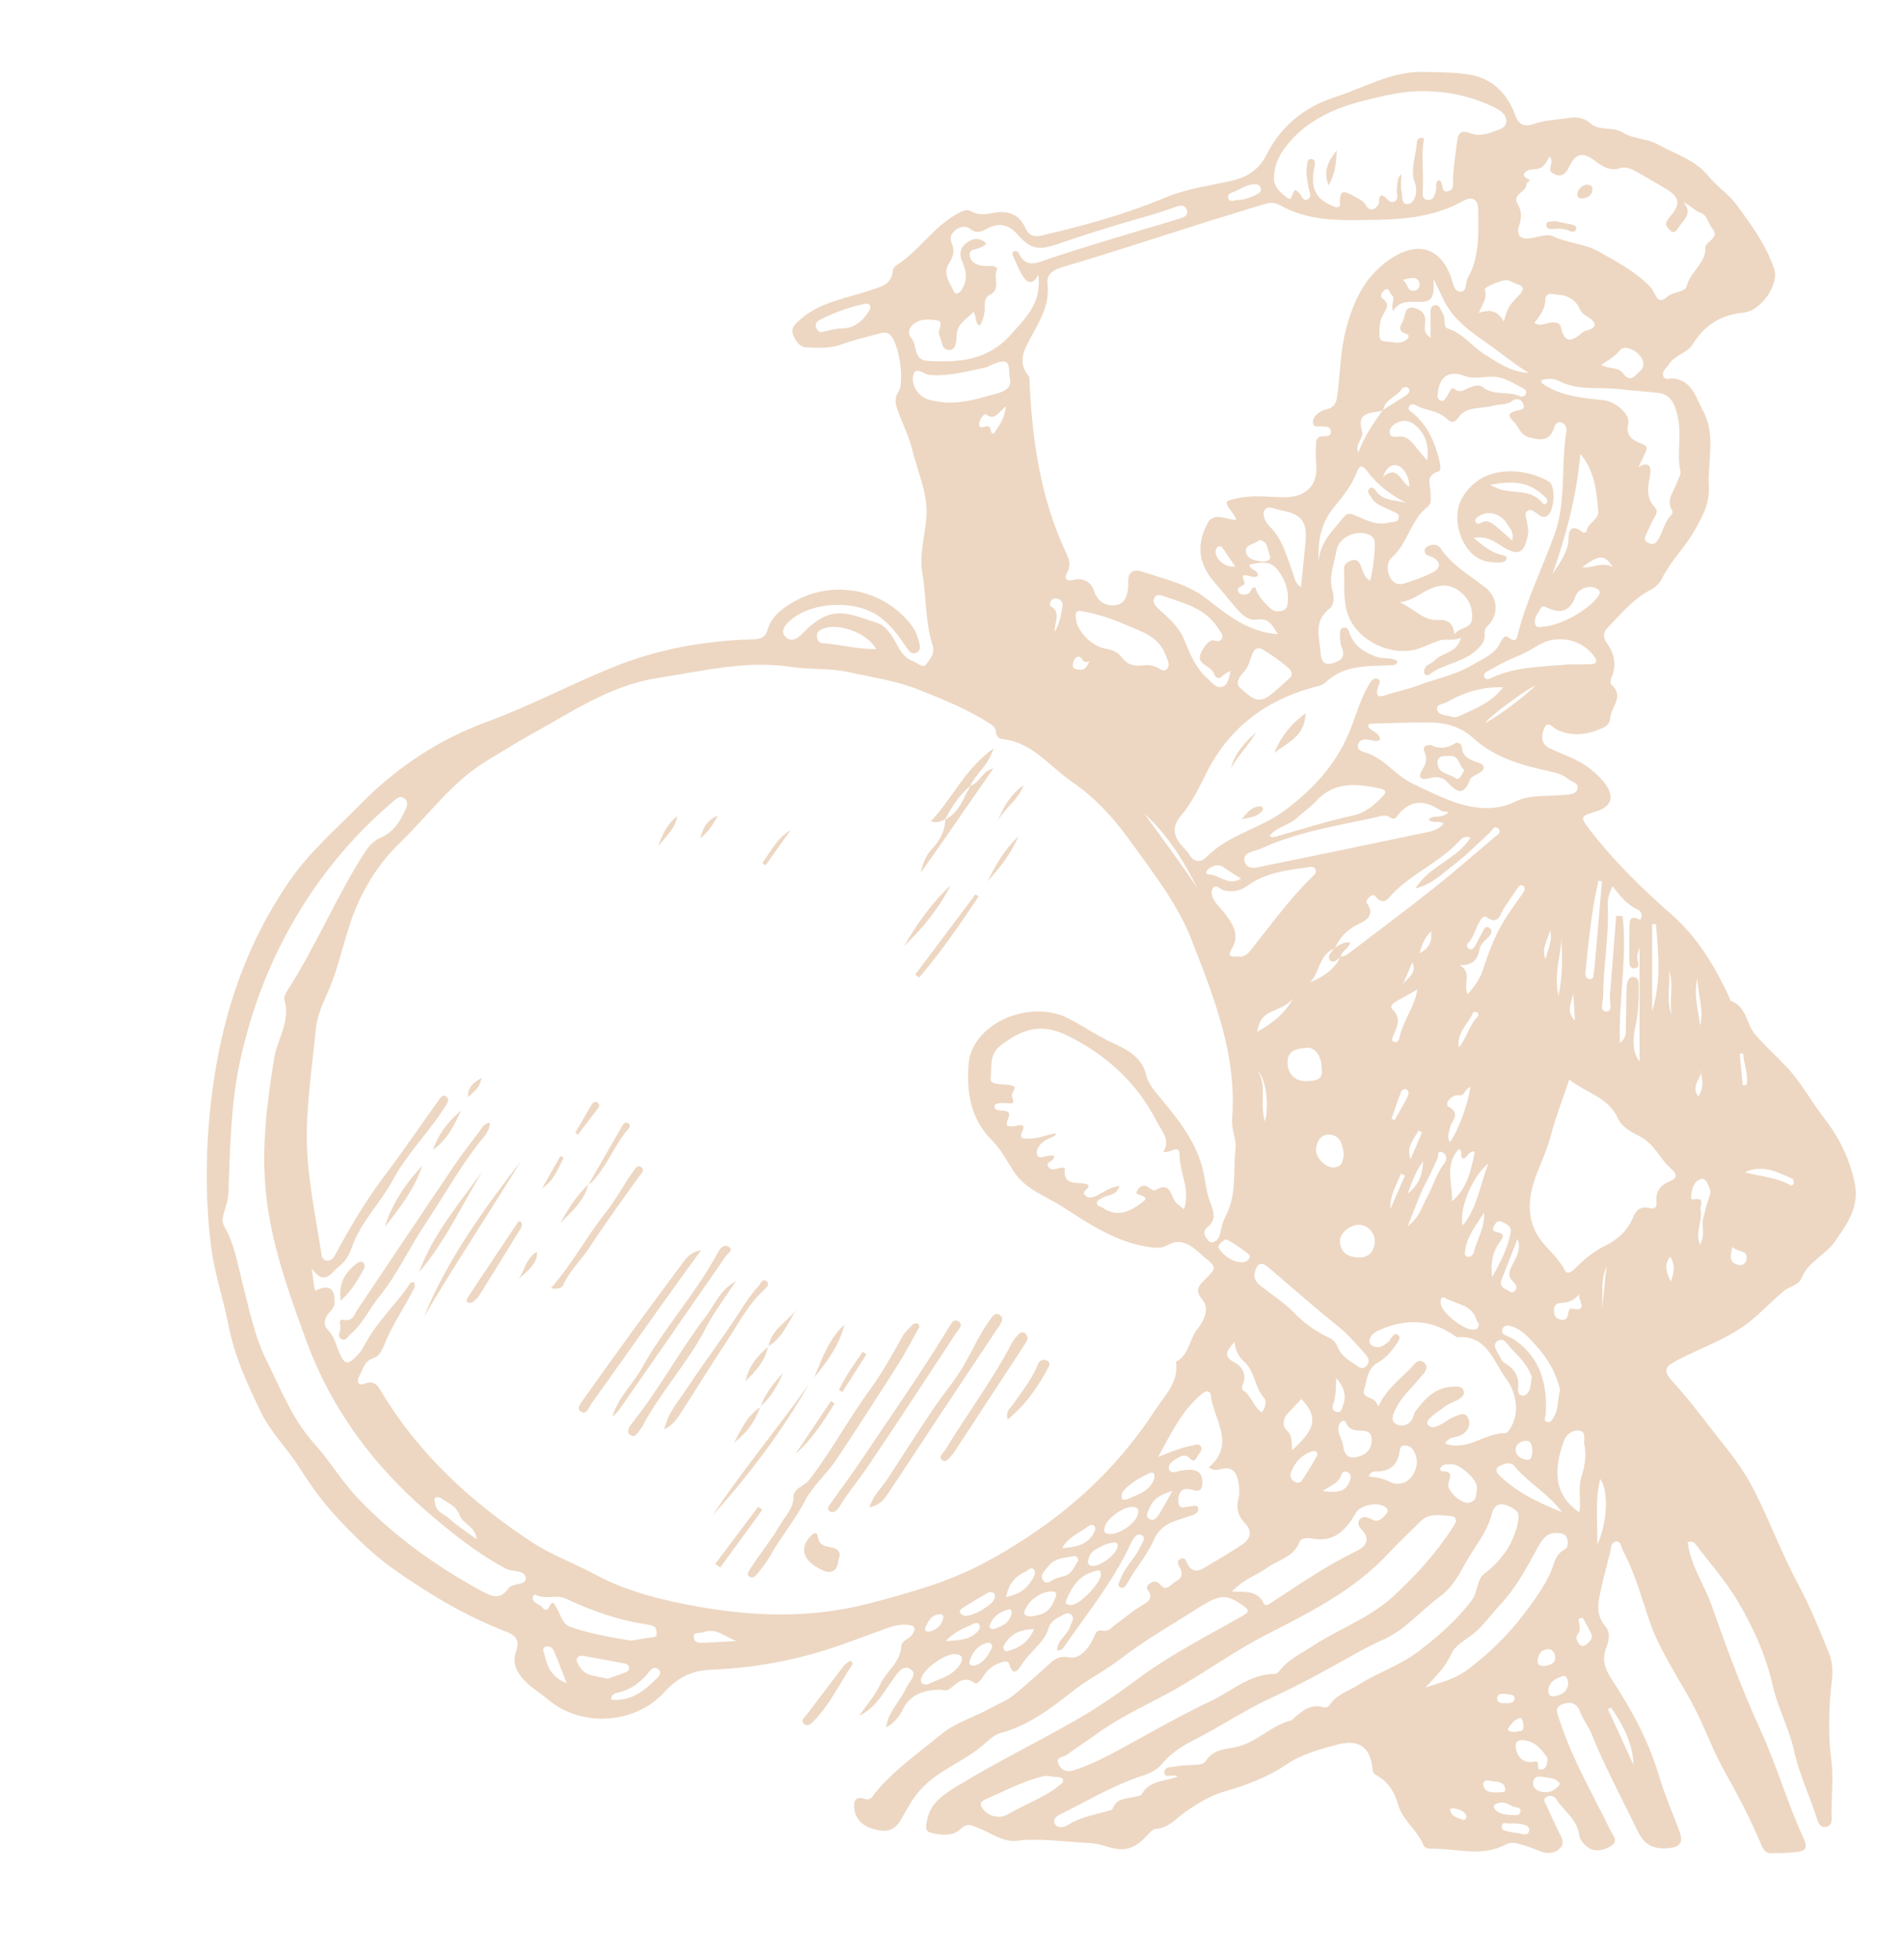 <svg width="389" height="400" viewBox="0 0 389 400" fill="none" xmlns="http://www.w3.org/2000/svg">
<path fill-rule="evenodd" clip-rule="evenodd" d="M344.807 314.921C345.418 319.804 348.262 323.694 349.797 328.085C352.779 336.621 355.946 345.131 359.701 353.348C363.035 360.64 365.212 368.35 368.567 375.597C369.472 377.555 368.617 378.016 367.106 378.192C365.408 378.395 363.684 378.407 361.975 378.455C360.9 378.486 360.368 377.949 359.921 376.896C357.772 371.819 355.294 366.929 352.545 362.113C349.938 357.548 348.204 352.435 345.661 347.736C342.736 342.328 339.202 337.249 337.125 331.366C335.389 326.449 334.097 321.356 331.6 316.724C331.213 316.008 331.187 314.711 330.205 314.797C329.069 314.895 329.167 316.199 328.945 317.096C328.321 319.596 327.634 322.08 327.077 324.596C326.502 327.201 325.917 329.754 328.025 332.163C329.057 333.34 328.732 335.064 328.147 336.559C327.216 338.933 327.942 340.905 329.303 342.975C333.338 349.1 336.819 355.506 338.94 362.612C340.083 366.44 341.681 370.126 343.085 373.873C343.971 376.244 343.336 377.209 340.836 377.428C337.985 377.677 335.977 376.831 334.63 374.026C331.456 367.409 327.932 360.962 325.191 354.138C324.525 352.478 323.352 351.074 322.722 349.35C322.142 347.763 320.733 347.419 319.155 348.04C317.543 348.677 318.152 349.842 318.498 350.917C320.327 356.616 322.992 361.946 325.714 367.252C326.798 369.367 327.918 371.466 328.923 373.617C329.432 374.704 330.898 375.993 329.05 377.034C327.443 377.937 325.583 378.383 323.985 376.92C323.376 376.363 322.736 375.537 322.646 374.773C322.273 371.523 319.506 369.873 317.961 367.419C317.517 366.712 316.631 366.554 315.914 366.996C315.081 367.507 315.704 368.157 315.967 368.732C316.764 370.463 317.548 372.197 318.371 373.913C318.906 375.029 319.823 376.218 318.808 377.345C317.674 378.603 315.967 378.596 314.546 378.009C313.13 377.424 311.722 376.882 310.241 376.523C309.396 376.316 308.508 376.203 307.715 376.633C302.641 379.377 297.292 377.352 292.075 377.536C291.667 377.55 290.993 377.223 290.864 376.891C289.654 373.758 286.564 371.805 285.635 368.505C284.943 366.055 283.708 363.971 281.44 362.655C280.934 362.364 280.511 362.166 280.446 361.442C280.029 356.915 277.815 355.079 273.371 356.237C269.721 357.19 266.015 358.171 262.763 360.368C258.868 363.001 254.494 364.589 249.976 365.907C247.161 366.729 244.599 368.333 242.178 370.021C240.255 371.363 238.749 373.326 236.117 373.493C235.561 373.531 234.962 374.155 234.522 374.637C231.612 377.822 229.613 378.252 225.606 376.929C224.019 376.404 222.252 376.335 220.556 376.237C216.311 375.988 212.084 375.368 207.796 375.895C204.926 376.249 202.584 374.358 200.062 373.369C198.584 372.789 197.722 372.089 196.127 373.594C194.649 374.986 192.204 374.811 190.141 374.245C188.906 373.906 189.195 372.906 189.36 371.889C189.993 367.989 193.271 366.134 195.991 364.477C203.768 359.749 211.987 355.754 219.89 351.218C224.133 348.782 228.214 346.005 232.139 343.075C238.882 338.035 246.342 334.219 253.634 330.119C255.346 329.157 255.368 328.856 253.794 327.758C250.657 325.563 249.198 325.542 245.038 328.212C239.678 331.652 234.085 334.797 229.057 338.668C225.85 341.137 222.259 342.925 219.073 345.432C214.647 348.916 210.081 352.395 204.398 353.913C202.951 354.3 201.729 355.657 200.487 356.674C196.605 359.864 191.705 361.523 188.171 365.36C186.359 367.328 185.248 369.558 183.978 371.743C182.791 373.782 181.225 374.143 179.152 373.684C176.834 373.176 174.976 372.03 174.565 369.584C174.37 368.424 174.439 366.588 176.6 367.338C177.982 367.818 178.314 366.693 178.828 366.079C182.689 361.425 187.626 358.016 192.225 354.207C195.263 351.693 199.05 350.692 202.392 348.806C203.882 347.963 205.544 347.359 206.874 346.323C209.322 344.415 211.6 342.287 213.916 340.217C215.224 339.047 216.125 337.994 218.5 338.474C220.556 338.887 222.507 336.566 223.448 334.434C223.894 333.431 224.047 332.724 225.325 332.997C226.54 333.254 227.216 332.218 228.042 331.638C229.754 330.432 231.32 329.042 233.135 327.946C234.202 327.299 235.893 326.547 234.477 324.651C234.071 324.107 234.513 323.563 235.072 323.266C235.711 322.927 236.397 322.839 236.896 323.465C238.321 325.255 239.147 323.515 240.2 322.963C241.476 322.297 241.731 321.385 241.051 320.136C240.731 319.551 240.327 318.794 241.117 318.376C242.18 317.813 242.338 318.897 242.681 319.506C243.467 320.886 244.584 321.024 245.831 320.282C248.534 318.682 251.254 317.096 253.863 315.356C255.611 314.188 255.831 312.562 254.319 310.998C252.918 309.549 252.514 307.973 253.02 306.022C253.252 305.131 253.235 304.121 253.102 303.197C252.794 301.074 252.17 299.265 249.315 300.038C248.675 300.21 247.825 300.298 246.96 299.663C252.581 294.907 247.939 289.866 247.357 284.916C247.247 283.985 246.428 283.914 245.616 284.584C241.433 288.032 239.207 292.822 236.628 297.519C238.971 296.624 241.151 295.628 243.524 295.212C244.167 295.098 244.966 294.678 245.349 295.382C245.769 296.151 244.983 296.788 244.627 297.433C244.303 298.025 243.904 298.708 243.142 297.856C242.173 296.769 241.201 297.393 240.32 297.923C239.515 298.41 238.467 299.114 238.882 300.119C239.276 301.065 240.432 300.456 241.201 300.327C244.429 299.783 245.633 300.451 245.649 302.71C245.661 304.193 245.081 304.692 243.773 304.288C241.846 303.696 240.797 304.255 240.738 306.328C240.673 308.663 242.292 307.56 243.362 307.593C243.878 307.607 244.62 307.151 244.804 307.966C244.978 308.734 244.362 309.157 243.687 309.391C242.333 309.852 240.955 310.255 239.62 310.769C237.853 311.447 236.519 312.681 235.764 314.405C234.353 317.631 231.987 320.253 230.308 323.307C230.033 323.804 229.637 324.446 229.014 324.198C228.04 323.811 228.722 323.092 228.909 322.526C229.735 320.024 231.879 318.326 232.92 315.962C233.274 315.155 234.279 313.992 233.207 313.484C232.154 312.985 231.435 314.319 231.003 315.248C227.435 322.97 222.077 329.527 217.275 336.449C217.013 336.827 216.628 337.118 215.993 337.015C215.984 334.842 218.133 333.899 218.641 332.101C218.863 331.32 219.678 330.458 218.856 329.737C218.08 329.054 217.247 329.79 216.495 330.15C215.513 330.616 214.568 331.382 214.296 332.316C213.328 335.614 210.277 337.326 208.634 340.098C208.042 341.096 206.917 342.409 206.239 339.943C205.996 339.057 205.222 339.267 204.565 339.475C203.056 339.947 201.862 340.8 200.991 342.163C200.547 342.858 199.718 344.107 199.15 343.706C196.834 342.063 195.547 343.737 194.035 344.904C193.338 345.444 192.579 345.031 191.843 345.052C188.742 345.146 186.01 346 184.472 349.042C183.756 350.458 182.877 351.741 181.029 352.772C181.552 349.319 183.999 347.342 185.131 344.716C185.688 343.424 187.61 341.898 186.02 340.855C184.417 339.804 183.238 341.843 182.309 343.133C180.392 345.805 178.871 348.796 175.52 350.394C176.994 348.254 178.777 346.261 179.861 343.937C181.117 341.249 183.959 339.489 184.143 336.189C184.212 334.971 185.79 334.737 186.411 333.734C187.127 332.579 187.051 332.003 185.63 331.839C184.171 331.667 182.767 331.948 181.409 332.426C177.201 333.911 173.052 335.573 168.801 336.915C161.137 339.331 153.209 340.666 145.22 340.974C141.041 341.134 138.195 342.834 135.616 345.669C129.747 352.116 118.677 352.791 111.989 347.075C110.191 345.535 108.092 344.405 106.552 342.495C105.208 340.826 104.728 339.169 105.435 337.213C106.163 335.193 105.571 334.021 103.539 333.25C95.215 330.088 87.607 325.501 80.389 320.418C76.342 317.569 72.729 313.999 69.255 310.32C66.163 307.046 63.515 303.438 61.199 299.744C58.73 295.802 55.32 292.531 53.3 288.376C50.535 282.689 47.906 276.927 46.683 270.621C45.638 265.229 43.797 260.014 43.118 254.532C41.862 244.348 41.991 234.188 43.226 224.007C45.177 207.939 50.043 192.97 59.372 179.599C63.391 173.84 68.689 169.281 73.555 164.319C80.981 156.748 89.525 151.051 99.606 147.357C108.443 144.121 116.807 139.616 125.559 136.12C134.544 132.533 144.011 130.826 153.701 130.568C155.189 130.528 156.335 130.306 156.788 128.696C157.579 125.905 159.716 124.305 162.056 122.951C170.074 118.312 180.189 120.193 185.981 127.352C186.839 128.412 187.388 129.618 187.715 130.929C187.92 131.757 188.264 132.703 187.311 133.247C186.285 133.83 185.697 132.949 185.234 132.266C183.582 129.833 181.951 127.49 179.413 125.755C174.508 122.402 165.58 122.853 161.232 126.898C160.186 127.872 159.479 128.992 160.499 130.067C161.492 131.113 162.796 130.568 163.749 129.575C169.711 123.348 172.72 125.053 179.267 127.233C181.244 127.889 182.447 130.184 183.484 132.075C184.272 133.512 185.215 134.58 186.702 135.117C187.543 135.418 188.622 136.566 189.25 135.642C189.962 134.592 191.094 133.522 190.542 131.808C189.009 127.042 189.272 121.994 188.45 117.132C187.77 113.116 188.999 109.432 189.267 105.599C189.604 100.786 187.538 96.545 186.449 92.085C185.733 89.15 184.324 86.39 183.305 83.524C182.889 82.357 182.77 81.222 183.56 79.993C184.888 77.925 183.644 70.146 181.924 68.436C181.273 67.787 180.549 67.877 179.799 68.083C177.132 68.816 174.417 69.417 171.824 70.358C169.475 71.211 167.116 71.06 164.754 70.922C163.262 70.836 162.493 69.573 162.018 68.302C161.538 67.01 162.4 66.232 163.3 65.408C167.376 61.688 172.729 60.996 177.65 59.324C179.883 58.567 182.178 58.207 182.421 55.232C182.447 54.895 182.717 54.46 183.004 54.279C187.789 51.261 190.809 46.137 195.895 43.474C196.71 43.047 197.581 42.669 198.333 43.109C199.869 44.007 201.378 43.785 202.975 43.486C205.902 42.939 208.226 43.684 209.527 46.633C210.155 48.059 211.301 48.453 212.837 48.092C221.435 46.084 229.933 43.761 238.097 40.337C242.347 38.553 246.92 37.968 251.371 36.975C254.764 36.215 257.161 34.764 258.808 31.507C261.729 25.745 266.511 21.843 272.674 19.864C278.622 17.954 284.167 14.568 290.69 14.69C293.732 14.747 296.803 14.754 299.807 15.167C304.699 15.836 307.894 18.949 309.518 23.403C310.353 25.69 311.621 25.927 313.412 25.294C315.614 24.515 317.918 24.503 320.165 24.126C321.819 23.849 323.462 23.88 324.974 25.224C326.776 26.824 329.46 25.75 331.633 27.111C333.653 28.374 336.502 28.267 338.605 29.444C342.166 31.437 346.308 32.591 349.019 35.941C350.759 38.095 353.2 39.661 354.785 41.81C357.779 45.869 360.829 50.045 362.464 54.873C363.572 58.152 359.713 63.512 356.268 63.837C351.652 64.272 348.271 66.356 345.831 70.31C344.713 72.123 342.163 72.49 340.965 74.41C340.47 75.201 339.424 75.809 339.833 76.85C340.184 77.753 341.189 77.199 341.896 77.285C345.776 77.758 346.44 81.192 347.908 83.842C350.649 88.799 348.847 94.136 349.128 99.305C349.324 102.834 347.851 105.482 346.146 108.448C344.193 111.846 341.342 114.551 339.611 118.042C339.093 119.085 338.278 119.902 337.23 120.451C333.708 122.29 331.215 125.294 328.529 128.087C327.588 129.064 327.39 130.024 328.192 131.144C329.799 133.379 330.382 135.747 329.238 138.393C329.062 138.806 328.94 139.594 329.155 139.773C332.073 142.185 329.062 144.398 328.978 146.688C328.942 147.662 328.312 148.264 327.498 148.634C324.427 150.029 321.328 150.523 318.104 149.021C317.311 148.651 316.275 147.07 315.544 148.641C314.897 150.031 314.637 151.877 316.643 152.825C319.393 154.124 322.34 155 324.79 156.934C326 157.889 327.099 158.873 328.006 160.127C329.885 162.724 329.241 164.737 326.127 165.69C322.894 166.681 322.758 166.786 324.749 169.377C329.682 175.805 335.463 181.442 341.542 186.781C346.776 191.378 350.267 197.202 353.202 203.415C353.362 203.758 353.434 204.331 353.682 204.422C356.877 205.587 356.764 209.119 358.608 211.268C360.599 213.591 362.863 215.611 364.957 217.815C367.925 220.943 369.94 224.787 372.567 228.176C375.688 232.201 377.923 236.597 378.947 241.664C379.933 246.54 377.326 250.036 374.842 253.57C372.913 256.313 369.429 257.662 368.056 261.012C367.443 262.507 365.597 262.691 364.42 263.658C361.991 265.654 359.892 267.985 357.414 269.94C353.02 273.412 347.758 275.127 342.903 277.658C340.041 279.15 339.62 279.847 341.855 282.271C345.547 286.273 348.684 290.688 352.077 294.909C354.518 297.944 356.767 301.101 358.536 304.635C361.643 310.84 364.073 317.345 367.352 323.479C369.804 328.063 371.805 332.911 373.734 337.751C374.372 339.353 374.484 341.332 374.276 343.073C373.617 348.551 373.46 354.071 374.157 359.477C374.644 363.274 374.14 366.934 374.19 370.654C374.202 371.621 374.41 372.708 373.197 373.025C371.977 373.345 371.523 372.361 371.225 371.425C369.725 366.726 367.574 362.285 366.502 357.39C365.516 352.884 363.169 348.68 362.163 344.176C360.778 337.954 358.173 332.29 354.995 326.932C352.545 322.801 349.296 319.136 346.373 315.289C346.105 314.933 345.628 314.675 344.807 314.921ZM272.538 193.746C269.448 194.974 269.685 198.577 267.658 200.616C270.308 199.51 272.603 198.028 273.897 195.346C274.613 195.363 275.15 194.995 275.692 194.582C281.354 190.251 287.084 186.008 292.667 181.583C296.987 178.164 301.134 174.527 305.346 170.972C305.888 170.516 306.905 169.976 306.079 169.202C305.246 168.426 304.876 169.565 304.353 170.043C301.917 172.28 299.587 174.659 296.96 176.648C294.716 178.345 292.696 180.561 289.183 181.423C292.178 176.648 297.755 175.449 300.442 171.029C299.25 170.63 298.605 171.246 298.152 171.738C294.179 176.046 288.598 178.307 284.522 182.5C283.701 183.345 282.693 185.198 280.967 182.992C280.351 182.204 278.904 183.947 279.195 184.334C281.378 187.233 278.348 188.297 277.118 188.935C275.007 190.029 273.746 191.502 272.791 193.481C272.701 193.567 272.612 193.658 272.538 193.746ZM282.598 83.818C280.394 84.472 276.987 83.785 278.288 88.135C278.687 89.472 276.745 90.65 277.495 92.455C278.67 89.219 280.559 86.454 282.521 83.734C284.105 82.739 285.702 81.757 287.268 80.733C287.741 80.423 288.207 79.878 287.813 79.339C287.39 78.761 286.581 79.107 286.339 79.487C285.294 81.118 282.846 81.526 282.598 83.818ZM246.836 106.547C248.467 104.544 250.506 106.242 252.61 106.127C252.287 105.549 252.151 105.212 251.939 104.931C250.009 102.354 250.002 102.347 253.056 101.698C256.182 101.032 259.336 101.516 262.474 101.538C266.929 101.566 269.398 98.935 268.892 94.663C268.739 93.348 268.847 91.999 268.866 90.664C268.875 89.821 269.169 89.128 270.143 89.09C270.905 89.059 271.898 89.217 271.901 88.176C271.903 86.965 270.764 87.154 269.945 87.075C269.329 87.015 268.488 87.402 268.281 86.471C268.099 85.659 268.605 84.971 269.19 84.489C269.692 84.078 270.329 83.718 270.957 83.594C272.521 83.283 272.999 82.414 273.216 80.845C273.835 76.349 273.789 71.822 274.976 67.323C276.492 61.578 278.675 56.703 283.694 53.14C289.365 49.114 294.245 50.346 296.507 56.748C296.896 57.844 297.003 59.575 298.462 59.551C299.658 59.532 299.405 57.904 299.773 56.975C300.019 56.356 300.411 55.797 300.657 55.181C302.273 51.146 302.051 46.882 301.996 42.681C301.972 40.824 300.879 39.95 298.902 41.053C293.405 44.114 287.335 44.799 281.218 44.895C274.47 45.002 267.629 45.406 261.399 41.853C260.492 41.335 259.389 41.352 258.331 41.679C254.417 42.894 250.492 44.057 246.583 45.286C236.872 48.348 227.201 51.554 217.433 54.422C215.248 55.065 213.775 55.869 214.021 58.085C214.496 62.321 212.352 65.611 210.532 69.031C209.193 71.547 207.863 73.942 210.091 76.671C210.444 77.104 210.346 77.942 210.377 78.596C210.938 90.382 212.686 101.91 217.736 112.729C218.348 114.042 218.89 115.346 218.083 116.815C217.23 118.362 218.047 118.749 219.41 118.412C221.519 117.892 222.992 119.047 223.512 120.659C224.358 123.29 226.48 123.909 228.364 123.505C230.012 123.152 230.609 120.776 230.504 119.128C230.346 116.547 231.733 116.189 233.453 116.762C238.004 118.278 242.784 119.312 246.688 122.39C250.917 125.723 255.136 129.093 261.067 129.503C260.021 127.818 259.315 126.12 256.815 126.521C255.033 126.808 253.782 125.592 252.7 124.343C251.141 122.543 249.656 120.678 248.092 118.88C244.737 115.024 244.35 110.948 246.951 106.428L246.836 106.547ZM84.544 261.798C85.007 262.579 84.551 263.159 84.264 263.727C82.593 267.006 80.501 270.05 79.014 273.443C78.381 274.888 77.858 276.841 76.306 277.34C74.336 277.975 74.181 279.647 73.419 280.965C72.844 281.958 73.032 283.133 74.527 282.545C76.466 281.784 77.178 282.978 77.915 284.202C85.63 297.039 96.347 306.841 108.761 314.976C112.765 317.6 117.261 319.195 121.425 321.442C128.257 325.129 135.752 326.889 143.171 328.185C154.635 330.193 166.249 330.425 177.76 327.392C185.857 325.26 193.804 323.078 201.285 319.059C207.111 315.926 212.629 312.326 217.667 308.254C224.766 302.524 230.979 295.685 235.988 287.982C237.927 285.005 240.891 282.264 240.265 278.095C242.98 276.688 242.958 273.472 244.678 271.349C245.986 269.735 247.211 267.194 245.649 265.396C243.942 263.431 245.064 262.421 246.137 261.33C248.603 258.82 248.665 258.887 245.845 256.545C245.258 256.058 244.718 255.506 244.112 255.045C242.421 253.749 240.64 253.04 238.572 254.257C237.142 255.1 235.647 254.792 234.119 254.539C227.619 253.469 222.359 249.804 216.994 246.392C213.582 244.224 209.541 242.906 207.158 239.284C205.711 237.087 204.477 234.647 202.638 232.829C198.223 228.467 197.481 222.901 197.88 217.393C198.488 209.002 210.32 203.966 218.164 207.918C221.335 209.515 224.229 211.564 227.481 213.049C230.227 214.298 233.293 215.907 234.095 219.308C234.472 220.91 235.282 222.032 236.254 223.212C240.122 227.915 244.152 232.541 245.702 238.653C246.285 240.962 246.425 243.419 247.278 245.609C248.04 247.572 248.524 249.109 246.652 250.642C246.065 251.122 245.788 251.92 246.397 252.689C246.743 253.128 246.989 253.794 247.662 253.691C248.634 253.546 249.114 252.727 249.286 251.901C249.539 250.678 249.804 249.489 250.401 248.376C252.753 243.997 251.901 239.083 252.428 234.434C252.619 232.746 251.569 230.499 251.717 228.694C252.798 215.482 247.987 203.548 243.374 191.757C240.485 184.374 235.37 177.961 230.7 171.454C227.383 166.836 223.491 162.703 218.88 159.551C214.377 156.471 210.893 151.578 204.876 150.941C203.964 150.843 203.546 150.282 203.455 149.425C203.381 148.708 203.025 148.278 202.395 147.868C197.691 144.809 192.478 142.729 187.328 140.704C182.942 138.98 178.13 138.314 173.486 137.28C169.563 136.409 165.475 136.762 161.578 136.184C152.264 134.799 143.36 137.08 134.384 138.448C124.78 139.912 116.76 145.415 108.438 150.014C105.353 151.719 102.371 153.606 99.353 155.432C92.319 159.687 87.61 166.409 81.824 171.989C78.319 175.37 75.697 179.071 73.489 183.687C70.528 189.871 69.673 196.559 66.944 202.703C65.938 204.969 64.814 207.412 64.553 209.995C63.863 216.817 62.875 223.639 62.691 230.478C62.459 239.162 64.386 247.681 65.7 256.237C65.793 256.853 66.074 257.35 66.738 257.426C67.488 257.512 68.023 257.089 68.359 256.466C71.466 250.697 74.787 245.076 78.758 239.835C82.436 234.983 85.848 229.931 89.408 224.99C89.819 224.42 90.346 223.364 91.139 223.921C92.053 224.563 91.261 225.499 90.824 226.18C87.545 231.287 83.145 235.618 80.26 240.967C77.686 245.733 73.641 249.573 71.846 254.826C71.368 256.223 70.47 257.739 69.312 258.572C67.81 259.656 66.382 262.896 63.682 258.999C63.925 260.829 64.066 261.946 64.234 263.061C64.26 263.235 64.408 263.393 64.503 263.555C67.159 262.23 68.386 262.985 68.364 265.914C68.357 266.86 67.755 267.493 67.194 268.135C66.251 269.212 66 270.556 66.944 271.509C68.245 272.822 68.584 274.453 69.229 276.024C70.365 278.797 71.07 278.844 73.109 276.664C73.782 275.946 74.236 275.162 74.685 274.319C77.101 269.759 81.008 266.299 83.83 262.032C83.937 261.865 84.303 261.87 84.544 261.798ZM279.907 118.613C280.501 116.817 281.041 111.674 280.85 110.606C280.714 109.866 280.306 109.432 279.637 109.157C277.053 108.102 273.52 109.702 273.054 112.414C272.584 115.167 271.354 117.844 272.273 120.817C272.6 121.874 272.603 123.555 271.59 124.334C268.309 126.851 269.58 130.136 269.802 133.257C269.904 134.702 270.239 135.981 272.228 135.444C273.98 134.969 274.969 134.195 274.102 132.17C273.777 131.418 273.789 130.501 273.758 129.656C273.734 129.002 273.775 128.2 274.682 128.157C275.375 128.123 275.535 128.773 275.731 129.322C276.679 131.991 278.751 133.257 281.325 134.157C282.686 134.635 284.296 134.131 285.528 135.038C285.246 135.879 284.721 135.836 284.272 135.857C279.582 136.084 274.744 135.652 270.9 139.286C270.074 140.069 268.863 140.201 267.758 140.521C258.219 143.257 250.934 148.925 246.487 157.837C244.947 160.919 243.469 164.007 241.256 166.614C239.487 168.701 239.661 170.497 241.227 172.438C241.764 173.104 242.457 173.67 242.887 174.393C243.954 176.184 245.315 176.234 246.619 174.909C251.077 170.38 257.49 169.241 262.486 165.499C268.135 161.268 272.677 156.437 275.47 149.962C276.903 146.643 277.777 143.095 279.599 139.94C279.978 139.288 280.458 138.388 281.258 138.596C282.409 138.897 281.664 139.821 281.483 140.458C281.139 141.655 281.332 142.531 282.758 142.053C285.093 141.277 287.498 140.814 289.835 139.938C293.539 138.551 297.347 137.872 300.943 135.721C303.123 134.417 305.334 133.644 306.523 131.258C306.872 130.559 307.371 129.551 308.121 130.124C310.017 131.583 309.978 129.909 310.239 128.942C312.049 122.209 315.115 115.922 317.505 109.408C320.107 102.311 318.832 95.093 320.026 88.025C320.155 87.266 319.742 86.454 318.882 86.244C318.023 86.031 317.693 86.82 317.495 87.404C316.573 90.119 314.859 89.94 312.486 89.329C310.509 88.818 310.322 87.118 309.224 86.07C307.798 84.713 308.405 84.229 309.881 83.842C310.559 83.663 311.667 83.722 311.237 82.548C310.821 81.416 309.787 81.237 308.897 81.908C307.712 82.801 306.325 82.467 305.112 82.837C302.734 83.562 299.678 82.87 298.078 85.122C296.998 86.643 296.335 86.227 295.477 85.423C293.711 83.758 291.213 83.894 289.248 82.739C288.739 82.44 288.099 82.459 287.832 83.169C287.612 83.754 288.116 83.921 288.491 84.226C291.65 86.798 293.195 90.301 294.088 94.155C294.257 94.89 294.513 96.089 293.842 96.287C291.127 97.097 292.266 99.045 292.275 100.704C292.283 101.645 292.531 102.815 291.733 103.429C288.209 106.129 287.658 110.874 284.415 113.797C283.247 114.85 283.305 116.633 284.09 118.083C284.642 119.1 285.733 119.52 286.815 119.174C288.804 118.534 290.821 117.868 292.667 116.908C294.379 116.02 294.508 114.754 292.595 113.768C291.951 113.434 291.008 113.46 291.065 112.395C291.094 111.848 291.528 111.6 291.991 111.423C292.894 111.079 293.799 111.218 294.319 111.989C296.616 115.413 300.131 117.39 303.293 119.811C306.134 121.984 306.299 125.587 303.844 127.913C303.254 128.469 303.309 129.095 303.331 129.747C303.364 130.898 302.763 131.621 301.989 132.433C299.226 135.329 295.014 135.427 291.979 137.758C291.676 137.989 291.148 137.882 291 137.495C290.886 137.194 290.95 136.736 291.105 136.437C291.528 135.63 292.557 135.48 293.09 134.888C294.613 133.192 297.732 133.429 298.465 130.227C296.86 130.991 295.403 130.349 294.038 130.809C292.686 131.266 291.392 131.893 290.05 132.385C285.714 133.98 280.138 132.061 277.166 128.574C273.93 124.778 274.83 120.353 274.592 116.082C274.544 115.217 275.427 114.608 276.325 114.391C277.28 114.159 277.708 114.802 278.018 115.552C278.445 116.593 278.617 117.779 279.907 118.613ZM45.449 249.243C45.537 249.549 45.58 250.045 45.809 250.432C47.837 253.844 48.436 257.72 49.408 261.468C50.838 266.984 51.908 272.681 54.429 277.765C57.34 283.634 59.713 289.847 64.25 294.859C67.431 298.376 69.873 302.569 73.142 305.988C80.552 313.742 89.202 319.933 98.634 325.043C100.587 326.098 102.259 326.655 103.823 324.42C104.692 323.178 107.509 323.808 107.416 322.299C107.304 320.492 104.74 321.096 103.343 320.341C97.538 317.211 92.464 313.195 87.481 308.911C76.127 299.152 67.576 287.56 62.44 273.424C58.894 263.663 55.372 253.973 54.322 243.496C53.395 234.25 54.539 225.232 55.996 216.194C56.645 212.163 59.432 208.515 58.102 204.1C57.947 203.586 58.381 202.791 58.732 202.249C64.563 193.24 68.617 183.235 74.427 174.212C75.322 172.822 76.285 171.683 77.899 170.993C80.186 170.014 81.581 168.013 82.61 165.819C83.03 164.919 83.722 163.756 82.529 162.997C81.552 162.376 80.812 163.25 80.069 163.885C71.681 171.06 64.799 179.503 59.415 189.095C54.529 197.801 51.136 207.01 49.007 216.891C47.072 225.864 47.039 234.826 46.652 243.828C46.571 245.709 45.64 247.28 45.449 249.243ZM228.715 242.173C228.14 244.269 226.325 243.916 225.198 244.639C224.74 244.933 224.052 245.06 224.121 245.788C224.176 246.385 224.823 246.316 225.186 246.571C228.128 248.648 230.69 247.538 233.178 245.673C233.811 245.198 234.642 244.711 233.288 244.157C232.686 243.911 231.75 244.011 232.428 242.978C232.868 242.307 233.551 241.87 234.377 242.314C234.964 242.629 235.623 243.321 236.172 242.992C238.823 241.394 239.09 243.563 239.928 245.117C240.318 245.836 241.17 246.301 241.884 246.951C243.29 242.911 240.991 239.546 241.003 235.931C241.012 233.369 239.071 235.623 237.66 235.217C239.21 232.696 237.381 231.074 236.37 229.097C232.323 221.17 226.139 215.485 218.274 211.574C212.894 208.902 209.214 209.921 204.584 213.379C201.874 215.404 202.734 218.059 202.402 220.203C202.149 221.843 205.396 221.148 206.998 221.765C207.154 221.824 207.268 221.991 207.385 222.092C207.144 222.734 206.621 223.417 206.76 223.906C207.201 225.432 207.299 225.401 205.313 225.272C205.029 225.253 204.737 225.241 204.456 225.27C203.909 225.322 203.18 225.246 203.211 226.051C203.233 226.581 203.789 226.71 204.293 226.769C205.284 226.884 206.719 226.664 205.96 228.443C205.184 230.267 206.201 230.062 207.419 229.945C208.051 229.885 209.642 229.224 208.906 230.881C208.006 232.908 209.37 232.478 210.329 232.502C212.249 232.55 213.995 231.59 215.912 231.428C215.59 231.848 215.227 232.159 214.809 232.29C213.104 232.825 211.59 234.329 211.834 235.63C212.12 237.182 214.145 235.552 215.346 236.07C215.597 237.18 213.414 237.24 214.174 238.283C215.038 239.47 216.509 238.092 217.555 238.539C217.039 242.755 220.807 241.003 222.402 242.001C222.5 242.935 220.972 243.171 221.631 244.023C222.232 244.804 223.214 244.551 224.009 244.181C225.456 243.51 226.729 242.433 228.715 242.173ZM264.721 38.773C264.938 38.971 265.134 39.167 265.349 39.339C265.955 39.833 266.125 41.237 267.199 40.681C268.13 40.196 267.507 39.152 267.352 38.343C267.065 36.843 266.769 35.337 267.025 33.804C267.127 33.19 267.101 32.276 268.092 32.505C268.792 32.667 268.648 33.386 268.553 33.952C268.508 34.233 268.431 34.511 268.393 34.795C267.841 38.825 268.968 40.797 272.636 42.216C273.152 42.414 273.796 42.307 273.773 41.803C273.605 38.584 274.463 38.806 276.941 40.229C277.851 40.75 278.52 41.008 279.097 41.97C279.797 43.135 280.831 42.975 281.578 41.831C281.965 41.239 281.428 40.275 282.295 39.854C283.302 40.139 283.792 41.774 284.962 41.115C285.886 40.592 285.248 39.355 285.401 38.45C285.544 37.607 285.289 36.66 286.299 35.537C286.299 37.058 286.113 38.133 286.349 39.105C286.585 40.069 286.184 41.927 287.798 41.648C288.777 41.48 289.439 39.969 289.322 38.632C289.288 38.252 289.272 37.851 289.131 37.505C288.004 34.714 289.274 32.015 289.456 29.279C289.494 28.694 289.656 27.882 290.943 28.247C290.279 31.693 290.891 35.196 290.69 38.696C290.64 39.596 290.497 40.606 291.562 40.807C292.772 41.036 293.094 39.981 293.36 39.016C293.565 38.267 293.04 37.278 293.995 36.757C295.098 37.23 294.19 39.561 295.953 39.033C297.271 38.637 296.788 37.135 296.874 36.012C297.056 33.646 297.354 31.287 297.681 28.933C297.896 27.376 298.297 26.411 300.387 27.216C301.796 27.758 303.589 27.531 305.148 26.867C306.182 26.425 307.588 26.273 307.732 24.943C307.877 23.575 306.774 22.693 305.659 22.12C301.017 19.735 296.055 18.665 290.843 18.608C286.614 18.56 282.502 19.589 278.5 20.597C272.178 22.19 266.28 24.943 262.273 30.53C261.022 32.276 260.294 34.248 260.272 36.39C260.253 38.274 261.791 39.468 263.001 40.408C264.107 41.27 263.859 39.124 264.721 38.773ZM320.618 220.456C319.303 224.362 317.868 227.992 316.893 231.745C316.225 234.334 315.174 236.683 314.193 239.126C312.76 242.684 311.769 246.657 313.328 250.669C314.678 254.143 318.001 256.113 319.685 259.358C320.282 260.504 321.323 259.496 322.013 258.816C323.782 257.07 325.695 255.485 327.942 254.398C330.535 253.147 332.521 251.292 333.625 248.653C334.274 247.089 335.15 246.299 336.87 246.683C337.887 246.91 338.582 246.748 338.438 245.451C338.202 243.343 339.224 242.018 341.117 241.244C342.61 240.635 342.753 239.792 341.504 238.739C339.126 236.729 338.054 233.574 334.969 232.034C333.426 231.268 331.316 230.103 330.64 228.56C328.644 224.002 324.004 223.209 320.618 220.456ZM316.645 31.932C315.874 33.116 315.437 34.257 314.174 34.47C313.336 34.611 312.261 34.558 311.736 35.057C310.64 36.103 312.068 36.356 312.603 36.862C312.349 37.101 311.86 37.352 311.872 37.579C311.96 39.276 308.765 39.58 310.11 41.762C310.979 43.176 310.838 44.577 310.36 46.125C309.732 48.161 310.692 48.971 312.767 48.644C314.269 48.407 316.077 47.679 317.24 48.233C320.275 49.678 323.727 49.733 326.643 51.375C330.37 53.474 334.179 55.473 337.185 58.605C338.171 59.635 338.524 62.486 340.477 60.716C341.838 59.48 344.257 59.742 344.599 58.417C345.365 55.43 348.61 53.727 348.431 50.392C348.424 50.232 348.574 50.041 348.689 49.895C349.463 48.945 351.168 48.281 349.828 46.648C348.985 45.621 348.823 43.995 347.49 43.486C346.177 42.987 345.282 41.886 343.928 41.306C345.888 43.472 344.093 44.792 343.054 46.289C342.545 47.022 342.068 47.951 341.129 46.975C340.494 46.316 339.902 45.783 341.015 44.48C343.09 42.049 343.67 40.466 340.198 38.462C338.214 37.319 336.258 36.134 334.255 35.024C333.259 34.472 332.182 33.945 330.996 34.336C328.921 35.022 327.275 33.947 325.845 32.839C323.524 31.044 321.898 31.192 320.64 33.964C319.816 35.778 318.739 36.361 317.115 35.284C316.01 34.551 317.598 33.338 316.645 31.932ZM297.471 310.709C297.469 309.971 297.084 309.663 296.59 309.623C294.339 309.441 292.013 308.851 290.112 310.781C288.111 312.818 285.986 314.737 284.052 316.834C280.477 320.709 276.339 323.909 271.896 326.643C267.607 329.286 263.097 331.581 258.61 333.88C252.247 337.139 246.464 341.347 240.27 344.873C235.007 347.872 229.396 350.255 224.446 353.816C222.297 355.36 220.081 356.817 217.932 358.367C217.259 358.851 215.652 358.763 216.211 360.107C216.714 361.313 217.66 362.056 219.379 361.504C222.839 360.394 226.015 358.763 229.179 357.032C235.243 353.711 241.256 350.265 247.498 347.311C251.712 345.32 255.344 341.841 260.418 341.834C260.738 341.834 261.156 341.54 261.363 341.261C263.092 338.925 265.695 337.777 268.016 336.237C273.417 332.653 279.661 330.561 284.587 326.041C289.264 321.748 293.441 317.151 296.867 311.841C297.123 311.454 297.309 311.015 297.471 310.709ZM240.599 362.815C239.592 362.118 238.059 363.302 237.925 362.053C237.777 360.649 239.398 360.912 240.308 360.716C241.418 360.475 242.586 360.525 243.727 360.43C244.682 360.349 245.902 360.384 246.385 359.592C247.786 357.292 250.134 357.247 252.299 356.822C256.662 355.965 259.663 352.311 263.921 351.273C263.999 351.254 264.059 351.144 264.131 351.082C265.924 349.484 267.691 347.844 270.43 348.644C270.907 348.782 271.397 348.596 271.679 348.154C273.049 346.012 275.466 345.387 277.445 344.121C281.442 341.562 286.019 340.119 289.864 337.185C293.904 334.097 297.65 330.843 300.716 326.755C301.965 325.091 301.719 322.586 303.123 321.49C306.631 318.754 308.999 315.702 310.064 311.203C310.611 308.911 310.05 308.467 308.457 307.667C306.538 306.707 305.298 307.19 304.785 309.183C303.763 313.157 300.988 316.189 299.121 319.697C297.918 321.96 296.44 324.37 294.253 325.974C290.227 328.923 287.099 332.935 282.256 335.002C280.107 335.922 277.872 337.18 275.733 338.374C270.611 341.237 265.435 344.093 260.129 346.521C254.432 349.133 249.267 352.638 243.708 355.451C241.609 356.511 239.155 358.087 237.512 360.079C236.38 361.452 235.126 362.065 233.548 362.572C227.724 364.434 222.488 367.598 217.044 370.291C216.275 370.671 215.019 371.234 215.487 372.361C215.936 373.446 217.407 373.166 218.025 372.767C220.802 370.981 224.007 370.559 227.039 369.604C227.127 369.575 227.264 369.534 227.285 369.47C228.018 367.13 230.172 367.371 231.934 366.901C232.392 366.776 233.085 366.731 233.252 366.423C234.787 363.577 237.822 363.851 240.599 362.815ZM295.263 294.799C299.895 296.457 303.379 292.524 307.619 292.669C307.93 292.679 308.331 292.075 308.57 291.686C310.752 288.161 309.456 283.851 307.782 281.657C305.248 278.338 303.906 272.612 297.837 273.068C297.593 273.087 297.311 272.853 297.082 272.693C292.127 269.248 286.948 269.312 281.624 271.7C280.716 272.106 279.94 272.693 279.804 273.737C279.723 274.365 280.196 274.816 280.771 275C281.922 275.368 282.796 274.721 283.617 274.064C283.902 273.837 284.04 273.434 284.279 273.138C284.63 272.701 285.036 272.101 285.647 272.624C286.189 273.085 285.828 273.701 285.513 274.167C284.446 275.757 283.243 277.314 281.571 278.223C279.243 279.489 279.293 281.879 278.684 283.861C278.197 285.451 280.415 285.294 281.086 286.261C281.239 286.483 281.368 286.717 281.662 287.201C283.221 283.472 286.476 281.435 288.885 278.653C289.422 278.032 290.088 277.579 290.867 278.176C291.755 278.854 291.48 279.687 290.922 280.439C290.583 280.895 290.16 281.289 289.799 281.733C288.297 283.574 286.464 285.16 285.358 287.304C284.766 288.455 283.863 290.081 285.234 290.809C286.54 291.502 288.278 291.022 288.818 289.064C288.892 288.789 288.971 288.493 289.138 288.271C291.17 285.54 293.412 283.137 297.192 283.157C297.865 283.161 298.594 283.085 298.952 283.806C299.401 284.716 298.742 285.289 298.111 285.685C297.156 286.287 295.977 286.588 295.117 287.29C293.765 288.395 290.996 289.9 291.705 290.9C292.741 292.366 294.807 290.54 296.318 289.699C296.402 289.651 296.473 289.584 296.564 289.551C297.763 289.088 299.343 288.006 300.007 289.697C300.554 291.091 299.79 292.674 297.999 293.278C297.065 293.598 295.871 293.474 295.263 294.799ZM212.132 56.12C211.191 58.092 209.966 57.851 209.171 56.691C208.226 55.31 207.617 53.694 206.917 52.151C206.769 51.827 206.879 51.349 207.342 51.268C207.569 51.23 207.987 51.375 208.068 51.554C209.63 54.947 211.776 53.689 214.408 52.81C223.137 49.9 231.991 47.366 240.805 44.702C241.762 44.41 242.865 44.076 242.481 42.87C242.101 41.679 240.941 41.972 240.029 42.307C237.521 43.224 234.976 43.973 232.407 44.702C226.936 46.251 221.511 47.982 216.132 49.823C212.261 51.148 210.559 50.981 207.851 47.853C206.024 45.743 203.93 45.463 201.733 46.66C200.406 47.383 199.515 47.743 198.19 46.731C197.197 45.972 195.948 46.316 195.024 47.135C194.267 47.808 194.021 48.658 194.467 49.716C195.057 51.115 194.818 52.376 193.913 53.72C192.493 55.826 194.054 57.724 194.895 59.549C195.258 60.339 195.991 59.885 196.437 59.224C197.684 57.359 197.529 55.509 196.631 53.536C196.008 52.166 195.984 50.797 197.381 49.682C198.765 48.579 200.057 48.46 201.488 49.644C201.222 50.26 200.642 50.382 200.138 50.626C199.35 51.008 197.918 50.826 198.116 52.173C198.314 53.541 199.501 54.136 200.819 54.3C201.38 54.37 201.963 54.296 202.533 54.31C203.149 54.324 203.93 54.592 203.641 55.222C202.901 56.836 204.625 59.124 202.113 60.275C201.253 60.669 201.165 61.834 201.182 62.839C201.211 64.157 200.833 65.37 200.153 66.509C198.942 65.793 199.678 64.561 198.863 63.708C197.536 65.22 195.487 66.001 195.437 68.572C195.415 69.587 195.406 71.531 193.835 71.473C192.271 71.418 192.457 69.424 191.862 68.307C191.655 67.911 191.967 67.213 192.104 66.669C192.268 66.001 192.123 65.492 191.402 65.401C189.685 65.181 187.968 65.022 186.507 66.294C185.506 67.166 185.528 68.374 186.218 69.119C187.519 70.528 186.456 73.543 189.584 73.703C195.9 74.031 201.733 73.684 206.473 68.374C209.558 64.921 212.858 61.934 212.132 56.12ZM281.994 151.041C281.129 151.628 280.411 151.17 279.682 151.07C278.796 150.948 277.853 150.929 277.509 151.927C277.104 153.099 278.157 153.441 278.925 153.665C281.201 154.327 282.93 155.812 284.656 157.292C286.039 158.477 287.493 159.542 289.145 160.296C293.025 162.068 296.793 164.143 301.094 164.802C303.976 165.244 306.767 165.076 309.453 163.754C312.65 162.182 316.163 162.67 319.551 162.338C320.544 162.24 321.948 162.28 322.273 161.153C322.658 159.818 321.077 159.697 320.341 159.057C319.379 158.214 318.192 157.877 316.97 157.61C311.189 156.34 305.523 154.873 300.957 150.692C298.639 148.57 295.659 147.605 292.548 147.553C288.285 147.481 284.021 147.681 279.756 147.791C279.675 147.791 279.601 148.087 279.494 148.305C280.043 149.384 281.755 149.413 281.994 151.041ZM334.725 95.411C336.998 93.988 337.397 95.523 337.151 96.882C336.705 99.324 336.156 101.624 338.159 103.682C338.808 104.348 338.35 105.048 337.946 105.752C337.333 106.819 336.874 107.978 336.335 109.088C336.017 109.74 335.814 110.406 336.614 110.802C337.309 111.146 338.006 111.311 338.605 110.449C339.771 108.77 339.971 106.576 341.519 105.103C341.679 104.947 341.753 104.475 341.638 104.288C340.286 102.051 342.008 100.344 342.643 98.474C342.915 97.674 343.51 96.968 343.305 96.053C342.56 92.772 343.503 89.468 342.951 86.106C342.409 82.815 341.569 80.568 338.785 80.232C336.177 79.916 333.555 79.807 330.936 79.48C326.76 78.954 322.431 79.888 318.412 77.765C317.412 77.237 316.06 77.316 314.909 77.629C314.83 78.293 315.234 78.398 315.542 78.596C319.19 80.948 323.381 81.275 327.514 81.705C329.957 81.96 333.152 84.515 332.658 86.559C332.034 89.128 333.828 90.029 335.294 90.559C336.817 91.11 336.497 91.669 336.091 92.586C335.711 93.434 335.284 94.26 334.725 95.411ZM295.945 165.838C295.169 165.69 294.639 165.731 294.298 165.497C290.871 163.173 287.86 163.333 285.308 166.834C284.974 167.29 284.47 167.221 284.035 166.929C283.023 166.249 282.03 166.693 281.01 166.917C273.152 168.639 265.158 169.845 257.751 173.247C256.335 173.897 253.83 173.945 254.264 175.843C254.752 177.968 257.18 177.044 258.699 176.741C269.694 174.542 280.664 172.211 291.643 169.931C292.915 169.668 294.062 169.234 294.959 168.169C293.913 167.445 292.705 168.293 291.865 167.364C292.961 166.234 294.604 167.359 295.945 165.838ZM291.213 344.623C294.284 343.56 297.194 342.994 300.093 340.778C304.496 337.412 308.252 333.713 311.509 329.386C313.441 326.822 315.394 324.179 316.714 321.285C317.521 319.52 317.624 317.536 319.604 316.447C320.451 315.981 320.437 314.976 320.136 314.121C319.787 313.126 318.882 313.095 318.001 313.049C316.012 312.946 315.009 314.501 314.293 315.8C311.982 319.993 309.83 324.183 306.456 327.755C304.656 329.659 303.154 331.877 301.079 333.577C299.472 334.89 297.261 336 296.523 337.717C295.296 340.571 293.211 342.414 291.213 344.623ZM251.705 325.024C254.639 325.055 256.929 324.871 258.128 327.304C258.467 327.989 258.933 327.806 259.518 327.428C265.22 323.713 270.807 319.811 276.965 316.836C279.116 315.797 280.167 314.353 278.056 312.201C277.583 311.719 277.311 311.012 277.746 310.365C278.274 309.584 279.052 309.754 279.799 310.043C280.239 310.215 280.673 310.559 281.11 310.554C282.166 310.537 282.755 309.68 283.36 308.968C283.713 308.553 283.522 308.116 283.071 307.77C281.6 306.65 277.977 307.28 277.044 308.899C275.062 312.33 272.717 315.043 268.157 314.195C267.259 314.028 265.867 313.983 265.523 314.873C264.3 318.047 261.122 318.536 258.806 320.201C256.698 321.717 254.062 322.469 251.705 325.024ZM252.834 195.296C253.952 195.621 254.818 194.945 255.666 193.88C259.62 188.904 263.35 183.732 267.896 179.245C268.34 178.808 269.073 178.331 268.785 177.593C268.474 176.803 267.619 177.053 267.013 177.137C262.779 177.712 258.508 178.247 254.909 180.848C253.4 181.936 251.836 182.24 250.05 181.831C249.284 181.655 248.465 180.42 247.81 181.382C247.225 182.235 247.72 183.429 248.355 184.303C248.909 185.072 249.625 185.721 250.196 186.483C251.874 188.732 253.469 190.981 251.55 193.942C250.953 194.852 251.144 195.638 252.834 195.296ZM330.2 187.034C330.637 187.044 331.072 187.053 331.509 187.063C332.481 195.542 330.68 204.074 330.948 213.035C332.369 211.846 332.135 210.817 332.168 209.907C332.261 207.244 332.232 204.575 332.318 201.908C332.354 200.869 332.466 199.468 333.754 199.508C334.881 199.542 334.804 200.9 334.804 201.834C334.797 204.405 334.689 206.958 334.152 209.499C333.465 212.739 333.61 214.993 334.976 216.757C334.976 208.98 334.976 201.201 334.976 193.529C334.761 194.222 334.339 195.033 334.563 196.022C334.728 196.755 335.036 197.741 333.861 197.744C332.872 197.746 332.882 196.743 332.88 195.986C332.87 193.615 332.865 191.242 332.913 188.871C332.93 188.126 333.018 187.209 334.133 187.457C334.651 187.572 335.181 188.235 335.365 187.225C335.489 186.533 335.193 186.039 334.441 185.678C332.349 184.673 330.919 182.882 329.467 180.957C328.78 182.319 328.4 183.606 328.465 184.916C328.785 191.125 327.552 197.244 327.538 203.426C327.536 204.532 326.662 206.547 328.219 206.566C329.558 206.583 328.816 204.525 328.911 203.379C329.358 197.932 329.773 192.483 330.2 187.034ZM220.532 124.737C219.881 124.749 219.589 125.31 219.883 126.784C220.365 129.234 223.245 132.018 225.831 132.45C227.111 132.662 228.319 133.111 229.066 134.117C230.248 135.704 231.724 136.158 233.57 135.872C234.434 135.738 235.27 135.843 236.103 136.149C236.855 136.428 237.691 137.412 238.417 136.6C239.212 135.709 238.477 134.687 238.109 133.694C236.69 129.864 233.109 128.957 229.933 127.564C227.049 126.301 224.059 125.289 220.532 124.737ZM206.227 76.908C206.222 73.62 205.776 73.302 202.88 74.362C202.345 74.558 201.862 74.936 201.32 75.052C197.562 75.848 193.847 76.884 189.914 76.578C188.777 76.49 187.03 74.673 186.576 76.6C186.182 78.274 187.13 80.329 189.016 81.323C189.668 81.667 190.456 81.779 191.194 81.927C195.461 82.787 199.456 81.531 203.486 80.403C205.477 79.845 206.915 79.109 206.227 76.908ZM292.264 68.949C292.264 67.45 292.268 65.948 292.261 64.446C292.256 63.596 292.087 62.498 293.154 62.328C294.195 62.161 294.324 63.357 294.785 64.038C295.432 64.995 294.709 66.75 295.776 67.085C298.913 68.073 300.74 70.752 303.331 72.371C306.079 74.088 308.839 76.02 312.342 76.144C310.005 74.752 307.906 73.073 305.743 71.48C301.745 68.536 297.34 66.051 295.005 61.359C294.35 60.041 293.732 58.703 292.884 56.932C293.013 61.141 292.665 61.807 289.019 61.652C287.161 61.574 285.802 61.743 284.601 63.474C284.069 62.142 285.232 61.001 284.255 60.162C283.832 59.799 283.839 58.586 282.872 59.236C282.335 59.594 281.841 60.537 282.433 60.948C284.126 62.123 283.195 63.128 282.545 64.3C281.934 65.403 281.784 66.655 281.841 67.908C281.881 68.711 281.631 69.666 283.023 69.721C284.584 69.785 286.201 70.504 287.567 69.181C287.837 68.921 287.913 68.343 287.466 68.224C284.876 67.524 286.571 66.17 286.858 64.94C287.132 63.756 287.309 62.495 288.894 62.882C290.222 63.207 291.263 63.956 291.191 65.68C291.151 66.762 290.671 67.956 292.264 68.949ZM258.049 258.106C257.084 258.009 256.858 258.524 256.612 259.064C256.024 260.363 256.237 261.528 257.321 262.407C259.673 264.317 262.33 265.922 264.405 268.09C266.492 270.27 268.842 271.879 271.495 273.154C272.328 273.553 272.937 274.128 273.235 274.938C273.911 276.784 275.458 277.705 276.953 278.725C277.696 279.231 278.386 279.792 279.188 278.911C280.041 277.97 279.53 277.192 278.844 276.423C277.037 274.379 275.26 272.35 273.092 270.614C268.305 266.784 263.722 262.703 259.047 258.732C258.691 258.438 258.264 258.238 258.049 258.106ZM269.436 114.916C269.475 110.838 272.328 108.376 274.561 105.566C275.38 104.534 276.179 104.962 277.087 105.346C279.26 106.268 281.387 107.409 283.911 106.691C284.613 106.49 285.566 106.774 285.762 105.774C285.965 104.73 285.014 104.702 284.355 104.339C282.889 103.534 281.082 103.2 280.162 101.578C279.859 101.041 279.093 100.423 279.744 99.828C280.485 99.155 280.919 100.062 281.304 100.513C282.958 102.452 285.403 102.042 287.5 102.779C284.279 101.184 281.437 99.076 279.377 96.287C278.016 94.446 277.603 95.478 277.175 96.531C276.103 99.183 274.307 101.468 272.576 103.543C269.697 107.006 269.212 110.766 269.436 114.916ZM128.911 335.036C130.356 334.799 131.669 334.575 132.985 334.384C133.539 334.305 134.222 334.403 134.164 333.555C134.126 333.001 134.069 332.323 133.481 332.075C132.884 331.827 132.209 331.733 131.559 331.631C126.005 330.752 120.714 328.859 115.697 326.507C113.472 325.463 111.373 326.779 109.417 325.649C109.138 325.487 108.749 326.086 108.82 326.449C109.028 327.509 110.275 327.51 110.828 328.29C111.184 328.792 111.822 328.94 112.178 328.183C113.011 326.416 113.355 327.803 113.751 328.431C114.592 329.771 114.83 331.633 116.538 332.228C120.587 333.641 124.807 334.355 128.911 335.036ZM259.391 170.688C259.931 171.139 260.334 170.936 260.788 170.807C265.984 169.341 271.141 167.686 276.411 166.542C279.09 165.96 280.769 164.374 282.493 162.615C283.114 161.984 283.417 161.34 282.099 161.055C277.316 160.021 272.626 159.496 268.873 163.601C267.705 164.881 266.261 165.809 265.041 166.977C263.391 168.553 260.891 168.785 259.391 170.688ZM251.418 137.101C250.069 137.166 248.976 139.785 248.052 137.629C247.392 136.086 245.726 135.991 245.184 134.711C244.73 133.637 246.791 130.623 247.81 130.75C248.462 130.831 249.193 131.22 249.606 130.482C250.057 129.678 249.362 129.081 248.976 128.443C246.533 124.427 242.328 123.29 238.278 121.925C237.5 121.662 236.437 121.156 235.895 121.987C235.27 122.942 236.134 123.84 236.812 124.448C238.811 126.232 240.843 127.994 241.884 130.525C243.118 133.522 244.303 136.497 246.848 138.706C247.717 139.46 248.493 140.621 249.697 140.241C250.981 139.83 251.012 138.393 251.418 137.101ZM320.86 135.642C322.29 135.642 323.725 135.728 325.146 135.614C326.053 135.54 326.516 135.136 325.769 134.102C323.097 130.42 317.977 129.41 314.071 131.886C312.536 132.858 310.934 133.653 309.243 134.341C307.402 135.088 305.668 136.106 303.921 137.063C303.453 137.319 302.872 137.76 303.36 138.407C303.689 138.842 304.236 138.656 304.675 138.448C309.809 136.01 315.401 136.199 320.86 135.642ZM297.168 129.558C298.08 128.004 300.518 128.524 300.731 126.461C300.948 124.327 300.253 122.55 298.651 121.122C297.049 119.697 295.377 119.202 293.168 119.873C290.821 120.587 289.152 122.493 286.024 123.009C289.021 124.382 290.833 126.75 293.634 126.597C295.871 126.476 296.87 127.199 297.168 129.558ZM322.872 92.703C322.099 101.5 319.916 109.405 317.197 117.221C318.479 115.217 319.902 113.415 320.375 110.977C320.563 109.995 320.033 106.151 323.426 108.73C323.56 108.83 324.131 108.656 324.136 108.584C324.255 106.76 326.733 106.18 326.542 104.346C326.134 100.425 325.967 96.392 322.872 92.703ZM257.309 132.378C256.325 132.33 256.051 133.085 255.766 133.794C255.308 134.938 255.081 136.184 254.198 137.13C253.243 138.147 252.225 139.558 253.472 140.568C254.955 141.772 256.619 143.88 258.973 142.309C260.666 141.18 262.113 139.68 263.639 138.309C264.038 137.954 263.921 137.455 263.722 136.982C263.422 136.263 258.071 132.397 257.309 132.378ZM322.691 308.868C323.068 306.27 322.369 303.952 323.054 301.743C323.737 299.549 324.193 297.35 323.699 295.048C323.477 294.016 324.207 292.359 322.691 292.161C321.287 291.979 319.983 292.832 319.441 294.417C317.77 299.315 316.86 304.857 322.691 308.868ZM265.793 119.909C266.115 116.774 266.411 113.983 266.688 111.187C267.156 106.492 266.082 105.01 261.449 104.15C260.403 103.954 258.925 103.059 258.331 104.245C257.825 105.248 258.572 106.691 259.456 107.564C262.082 110.158 262.87 113.629 264.107 116.889C264.467 117.837 264.463 118.954 265.793 119.909ZM313.496 65.955C314.606 66.674 315.492 66.134 316.38 65.943C317.392 65.728 318.694 65.807 318.89 66.734C319.721 70.654 321.464 69.456 323.46 67.772C323.73 67.545 324.174 67.529 324.532 67.404C326.189 66.834 326.168 65.986 324.869 65.031C324.109 64.475 323.192 64.136 322.786 63.166C322.051 61.402 320.396 60.301 318.45 60.203C318.073 60.184 317.696 60.119 317.318 60.053C316.392 59.892 315.721 60.263 315.721 61.189C315.721 63.121 314.568 64.51 313.496 65.955ZM213.622 362.643C209.613 363.429 205.372 365.688 201.008 367.605C200.84 367.679 200.69 367.822 200.568 367.963C200.291 368.293 200.339 368.617 200.542 368.995C201.55 370.845 204.097 371.605 206 370.454C209.396 368.407 213.264 367.201 216.371 364.632C216.733 364.331 217.235 364.126 217.194 363.579C217.147 362.944 216.588 362.966 216.132 362.913C215.566 362.846 215 362.791 213.622 362.643ZM299.84 203.04C301.382 201.325 302.426 199.776 303.02 197.927C304.365 193.754 305.962 189.694 308.536 186.091C309.415 184.857 310.282 183.613 311.151 182.369C311.497 181.872 311.764 181.285 311.156 180.883C310.666 180.559 310.272 181.039 310.005 181.425C309.085 182.753 308.19 184.097 307.292 185.439C306.437 186.719 306.199 189.057 303.679 187.276C303.09 186.86 302.588 187.715 302.221 188.305C301.373 189.668 301.182 191.375 299.943 192.545C299.568 192.899 299.668 193.515 300.146 193.768C300.637 194.028 301.074 193.668 301.318 193.24C301.877 192.256 302.378 191.237 302.92 190.241C303.185 189.749 303.467 189.064 304.159 189.396C304.95 189.776 304.807 190.518 304.35 191.084C303.636 191.965 302.493 192.615 302.302 193.768C301.934 195.996 300.824 197.206 298.202 197.101C300.893 198.565 298.854 200.95 299.84 203.04ZM253.988 117.536C253.503 118.173 255.062 119.133 253.684 119.654C253.094 119.876 252.646 120.303 253.073 120.943C253.51 121.595 254.21 121.449 254.883 121.285C255.637 121.098 255.489 119.804 256.516 119.981C256.55 121.268 259.439 124.69 260.685 124.823C261.688 124.933 262.825 124.651 263.004 123.615C263.496 120.752 262.572 118.095 260.695 116.01C259.245 114.403 257.163 114.878 255.241 115.308C255.451 116.535 257.082 116.282 257.001 117.579C255.991 118.305 255.002 117.213 253.988 117.536ZM318.734 283.89C317.994 280.506 316.234 277.364 313.804 274.768C312.445 273.319 311.077 271.597 309.004 270.91C308.247 270.661 307.414 270.442 307.006 271.313C306.552 272.285 307.361 272.591 308.097 272.908C308.699 273.166 309.288 273.493 309.816 273.88C314.885 277.612 316.127 282.903 315.8 288.799C315.769 289.343 315.32 290.017 315.95 290.32C316.741 290.697 317.115 289.919 317.457 289.374C318.46 287.77 318.18 285.874 318.734 283.89ZM293.796 80.024C293.67 80.697 293.555 81.473 294.284 81.786C295.134 82.151 295.313 81.234 295.716 80.762C296.165 80.239 296.39 78.854 297.175 79.441C298.486 80.418 299.245 79.506 300.234 79.143C301.134 78.811 302.182 78.438 302.975 79.076C305.234 80.888 308.142 79.785 310.542 80.903C310.91 81.075 311.53 80.974 311.748 80.442C311.97 79.895 311.593 79.508 311.17 79.293C309.503 78.448 308.004 77.392 306.022 77.034C303.742 76.621 301.485 77.622 299.281 76.786C296.163 75.599 294.19 76.762 293.796 80.024ZM307.096 140.346C302.982 140.224 299.188 141.299 295.685 143.352C294.94 143.789 293.371 143.761 293.603 144.876C293.854 146.091 295.418 146.022 296.478 146.337C296.913 146.466 297.488 146.523 297.872 146.344C301.182 144.799 304.685 143.558 307.096 140.346ZM315.093 127.999C318.715 127.841 324.62 124.577 326.542 121.705C327.022 120.986 326.972 120.544 326.146 120.146C324.639 119.417 322.409 120.222 321.889 121.745C320.871 124.713 318.956 125.521 316.091 124.074C315.434 123.742 315.005 123.718 314.697 124.324C314.188 125.32 313.302 126.239 313.641 127.478C313.83 128.183 314.518 128.068 315.093 127.999ZM307.218 65.685C308.137 62.655 308.114 62.636 310.396 60.229C311.366 59.207 311.509 58.496 309.957 58.009C309.334 57.813 308.761 57.467 308.145 57.237C307.338 56.934 303.168 58.589 303.357 59.138C303.923 60.79 302.911 62.013 302.132 63.89C304.391 63.118 306.041 63.41 307.218 65.685ZM270.038 218.379C270.033 215.621 268.73 213.789 266.891 213.98C264.986 214.179 262.987 214.379 263.059 217.13C263.116 219.31 264.592 220.86 266.889 220.762C268.486 220.697 270.349 220.709 270.038 218.379ZM319.112 308.787C316.361 305.026 312.254 302.853 309.362 299.35C308.536 298.352 307.175 298.947 306.194 299.479C305.449 299.881 305.685 300.652 306.211 301.172C309.873 304.785 314.415 306.917 319.112 308.787ZM280.879 253.627C280.938 251.81 279.53 250.21 277.786 250.119C275.9 250.024 273.737 251.757 273.763 253.422C273.801 255.688 275.27 256.624 277.285 256.776C279.472 256.944 280.673 255.809 280.879 253.627ZM296.693 299.009C295.957 299.076 295.038 298.816 294.403 299.58C294.112 299.931 294.255 300.439 294.687 300.444C297.192 300.475 296.051 301.975 295.879 303.169C295.702 304.42 298.376 306.97 299.869 306.898C301.786 306.805 301.576 305.041 301.75 303.89C301.987 302.33 298.503 299.105 296.693 299.009ZM264.007 296.151C267.264 293.052 270.329 290.105 265.862 285.707C265.038 286.581 264.107 287.617 263.123 288.605C262.075 289.663 262.008 291.261 262.786 291.965C264.133 293.178 263.83 294.627 264.007 296.151ZM279.663 301.528C281.168 301.659 282.567 301.898 283.947 302.605C285.403 303.35 287.307 303.011 288.367 301.602C289.553 300.026 289.904 298.121 288.804 296.234C288.381 295.511 287.691 295.153 286.893 295.201C286.008 295.253 286.005 296.041 285.893 296.691C285.449 299.245 283.894 300.451 281.337 300.485C280.69 300.497 279.964 300.454 279.663 301.528ZM178.983 132.543C177.158 129.112 170.862 126.97 167.772 128.563C167.216 128.849 166.893 129.26 166.908 129.9C166.924 130.654 167.285 131.289 168.02 131.337C171.652 131.578 175.205 132.634 178.983 132.543ZM168.018 67.77C169.305 67.526 170.592 67.085 171.879 67.082C174.532 67.075 176.177 65.626 177.493 63.601C178.173 62.555 177.784 61.81 176.564 62.07C173.398 62.748 170.353 63.842 167.464 65.32C166.817 65.652 166.43 66.237 166.769 66.972C167.006 67.481 167.364 67.975 168.018 67.77ZM296.674 245.315C299.864 242.541 300.573 238.914 301.308 235.141C299.785 235.091 299.854 236.504 298.925 236.605C298.083 236.175 299.033 235.091 298.08 234.627C295.019 237.853 296.798 241.7 296.674 245.315ZM312.966 281.206C312.35 279.331 310.824 277.431 309.059 275.733C308.13 274.842 307.213 272.763 305.826 273.935C304.706 274.881 306.263 276.485 306.822 277.744C306.896 277.911 307.034 278.083 307.187 278.173C309.214 279.367 310.482 280.934 310.167 283.481C310.1 284.035 310.203 284.983 311.094 285.005C311.803 285.024 312.266 284.36 312.505 283.756C312.739 283.147 312.753 282.457 312.966 281.206ZM280.248 294.415C280.365 293.013 279.876 292.206 278.357 292.17C277.323 292.142 276.256 292.156 275.42 291.313C275.019 290.912 275.009 289.711 274.085 290.298C273.453 290.702 273.336 291.657 273.491 292.402C273.684 293.317 274.276 294.164 274.386 295.076C274.568 296.6 275.088 297.827 276.772 297.598C278.534 297.354 280.024 296.473 280.248 294.415ZM124.136 342.818C125.236 342.431 126.485 342.018 127.712 341.547C128.137 341.385 128.601 341.12 128.548 340.544C128.496 339.971 128.001 339.785 127.55 339.697C124.869 339.176 122.185 338.675 119.496 338.209C118.961 338.116 118.302 338.006 117.944 338.565C117.579 339.133 118.023 339.616 118.286 340.115C119.506 342.445 121.886 342.213 124.136 342.818ZM252.218 273.983C251.098 275.492 249.358 276.822 252.373 278.312C253.479 278.859 254.797 280.521 254.004 282.409C253.77 282.961 253.531 283.61 254.071 283.983C255.711 285.119 256.103 287.307 257.801 288.431C258.57 287.426 258.835 286.113 258.219 285.418C256.32 283.281 256.387 280.107 254.324 278.212C253.02 277.015 252.349 275.75 252.218 273.983ZM327.292 179.952C327.053 179.924 326.815 179.895 326.576 179.866C325.131 186.003 324.57 192.287 323.902 198.553C323.844 199.112 324.038 199.835 324.678 199.926C325.7 200.067 325.525 199.131 325.623 198.536C325.771 197.6 325.862 196.655 325.943 195.709C326.397 190.458 326.843 185.205 327.292 179.952ZM327.173 74.501C328.663 75.449 330.671 74.883 331.624 76.246C333.102 78.355 334.116 76.585 335.019 75.848C336.38 74.735 335.568 73.094 334.778 72.333C333.828 71.418 331.881 70.339 330.881 71.602C329.878 72.865 328.625 73.496 327.173 74.501ZM291.559 94.031C291.996 91.07 291.33 88.536 288.971 86.703C287.581 85.623 286.16 85.752 284.785 86.71C284.224 87.101 283.83 87.701 283.94 88.405C284.083 89.308 284.878 89.26 285.509 89.174C287.156 88.947 288.157 89.831 289.064 91.017C289.852 92.056 290.723 93.03 291.559 94.031ZM274.539 235.611C274.281 233.632 273.761 231.65 271.337 231.705C269.807 231.741 268.98 233.149 268.873 234.682C268.751 236.38 270.828 238.484 272.443 238.414C274.284 238.338 274.398 236.97 274.539 235.611ZM189.467 343.997C191.564 342.923 194.339 342.457 195.974 340.124C196.528 339.329 197.154 338.054 195.38 337.796C193.297 337.493 188.782 340.688 188.204 342.72C187.963 343.572 188.278 343.992 189.467 343.997ZM302.123 270.346C301.977 270.095 301.722 269.792 301.614 269.441C300.671 266.366 297.533 266.387 295.358 265.107C294.379 264.534 294.183 265.566 294.384 266.433C294.804 268.24 298.961 271.504 300.836 271.521C301.602 271.526 302.154 271.361 302.123 270.346ZM219.054 327.729C220.702 327.655 224.955 323.104 224.935 321.523C224.921 320.318 224.09 320.754 223.508 320.907C220.532 321.698 219.009 323.973 217.911 326.597C217.366 327.906 218.445 327.686 219.054 327.729ZM338.309 188.706C338.056 188.708 337.803 188.708 337.552 188.711C337.552 194.625 337.552 200.537 337.552 206.449C339.415 200.523 338.837 194.616 338.309 188.706ZM300.399 222.022C299.324 222.199 299.324 223.863 298.016 223.682C296.507 223.472 295.017 225.439 295.981 226.005C298.594 227.529 296.49 228.873 296.244 230.279C296.084 231.225 295.544 232.17 296.218 233.255C297.856 231.117 299.966 225.353 300.399 222.022ZM316.172 359.026C315.186 357.574 313.987 355.874 311.779 355.437C310.017 355.088 309.245 355.845 309.876 357.696C310.368 359.136 311.304 359.878 312.841 359.828C313.355 359.809 314.155 359.393 314.229 360.189C314.296 360.907 314.057 361.607 315.136 361.313C316.048 361.067 316.074 360.227 316.172 359.026ZM289.577 202.063C288.071 202.911 286.643 203.737 285.191 204.522C284.515 204.888 283.947 205.614 284.453 206.091C286.378 207.892 285.425 209.675 284.67 211.492C284.479 211.948 284.195 212.481 284.718 212.736C285.392 213.063 285.812 212.488 285.922 211.92C286.602 208.462 289.03 205.657 289.577 202.063ZM304.866 260.821C306.456 257.856 308.094 254.943 308.632 251.593C308.828 250.375 307.763 249.993 306.965 249.551C306.046 249.04 305.547 249.718 305.2 250.437C304.795 251.282 305.141 251.492 306.041 251.671C307.832 252.02 306.731 253.14 306.304 253.768C304.854 255.888 304.515 258.235 304.866 260.821ZM220.325 318.675C220.248 318.147 219.981 317.677 219.451 317.777C217.603 318.126 215.52 318.102 214.257 319.764C213.627 320.595 212.314 321.597 213.114 322.715C213.942 323.88 214.95 322.512 215.879 322.268C216.43 322.123 216.984 321.979 217.529 321.817C219.097 321.356 219.463 319.842 220.325 318.675ZM232.529 308.851C232.655 308.13 232.295 307.851 231.616 307.741C229.807 307.452 226.098 310.029 225.707 311.87C225.583 312.447 225.43 312.98 226.242 313.188C228.374 313.734 232.457 310.931 232.529 308.851ZM347.287 254.188C348.488 252.135 347.583 250.48 347.935 248.954C348.317 247.302 348.789 245.661 349.331 244.052C349.654 243.097 349.183 242.44 348.828 241.664C348.498 240.941 348.094 240.518 347.323 240.836C346.127 241.332 345.797 242.464 345.597 243.594C345.513 244.074 345.286 245.084 346.041 244.931C348.474 244.434 347.266 246.285 347.433 247.049C347.918 249.236 346.304 251.406 347.287 254.188ZM304.066 237.638C300.752 240.138 297.999 247.147 298.842 250.263C301.784 246.674 302.338 242.139 304.066 237.638ZM287.588 250.43C290.088 248.503 290.53 246.311 291.564 244.468C292.818 242.233 293.434 239.685 295.045 237.629C295.652 236.858 295.661 235.805 294.802 235.375C293.498 234.721 293.945 236.055 293.668 236.624C292.97 238.056 292.397 239.534 291.616 240.95C290.095 243.708 289.105 246.765 287.588 250.43ZM124.842 347.075C128.916 347.512 131.6 345.308 134.116 342.813C134.601 342.333 135.322 341.569 134.487 340.867C133.718 340.22 133.061 340.857 132.576 341.464C130.862 343.601 128.78 345.129 126.046 345.714C125.559 345.819 124.907 345.988 124.842 347.075ZM97.362 314.329C97.209 311.669 94.539 311.301 93.832 309.265C93.219 307.49 91.428 306.915 90.067 305.922C89.809 305.735 89.262 305.635 89.035 305.781C88.565 306.084 88.851 306.614 88.909 307.077C89.117 308.78 90.75 309.171 91.75 310.079C93.484 311.648 95.478 312.927 97.362 314.329ZM233.806 166.16C237.445 171.242 241.237 176.196 244.658 181.428C241.824 175.766 238.531 170.442 233.806 166.16ZM210.869 330.076C211.38 329.964 211.946 329.869 212.498 329.716C214.381 329.183 215.112 327.624 215.74 325.996C215.893 325.592 215.723 325.095 215.363 325.045C213.625 324.797 212.221 325.64 210.936 326.65C210.427 327.051 210.057 327.655 209.697 328.214C208.849 329.541 209.274 330.155 210.869 330.076ZM326.33 315.468C328.424 310.903 328.718 304.329 326.927 302.039C325.831 306.471 326.44 310.726 326.33 315.468ZM230.294 306.175C232.135 305.291 234.561 304.761 235.659 302.376C236.043 301.535 236.008 300.279 234.73 300.881C232.82 301.784 230.912 302.875 229.465 304.506C229.195 304.809 229.124 305.392 229.152 305.833C229.183 306.268 229.611 306.349 230.294 306.175ZM265.191 302.829C265.461 302.689 265.814 302.622 265.943 302.416C267.006 300.75 268.118 299.102 269.016 297.347C269.341 296.71 269.023 296.048 267.942 296.421C265.888 297.13 264.618 298.639 263.82 300.506C263.35 301.616 263.902 302.529 265.191 302.829ZM228.374 315.518C228.29 315.396 228.145 315 227.989 314.995C226.397 314.945 225.064 315.771 223.751 316.485C222.808 316.996 222.326 318.004 222.268 319.109C222.259 319.3 222.55 319.594 222.77 319.694C224.253 320.382 228.445 317.347 228.374 315.518ZM202.108 325.103C200.339 326.153 198.333 327.235 196.471 328.52C195.79 328.985 196.089 329.69 196.979 329.94C198.336 330.32 202.734 327.875 203.171 326.473C203.405 325.716 203.348 325.138 202.108 325.103ZM255.372 256.488C255.339 256.055 250.709 252.894 250.377 253.104C249.666 253.558 248.572 254.322 249.071 255.031C250.153 256.566 251.755 257.703 253.754 257.775C254.441 257.801 255.224 257.364 255.372 256.488ZM303.178 247.648C301.712 250.072 299.809 252.247 299.372 255.186C299.3 255.685 299.05 256.423 299.811 256.626C300.454 256.798 300.965 256.242 301.091 255.75C301.779 253.063 303.417 250.647 303.178 247.648ZM322.693 264.241C321.698 265.521 320.389 266.015 318.978 266.065C317.81 266.108 317.49 266.686 317.486 267.648C317.481 268.589 317.834 269.274 318.871 269.482C319.871 269.685 320.248 269.207 320.372 268.312C320.437 267.846 320.614 267.118 321.067 267.218C324.912 268.056 322.108 265.201 322.693 264.241ZM310.043 252.999C308.947 255.795 307.841 258.586 306.76 261.387C306.359 262.426 306.941 262.997 307.817 263.379C308.376 263.625 308.949 264.348 309.549 263.546C310.15 262.741 309.601 262.199 309.019 261.616C307.932 260.53 308.391 259.393 309.009 258.238C309.866 256.636 310.802 255.031 310.043 252.999ZM205.58 326.115C208.157 325.628 209.847 324.458 210.96 322.424C211.285 321.831 211.743 321.179 211.27 320.587C210.645 319.802 210.126 320.661 209.58 320.91C207.476 321.867 206.06 323.379 205.58 326.115ZM257.29 110.284C256.404 111.18 254.286 111.094 254.549 112.727C254.79 114.234 256.581 114.556 258.025 114.666C258.83 114.725 259.847 114.255 259.422 113.391C258.906 112.342 259.217 110.58 257.29 110.284ZM115.769 343.718C114.756 341.137 114.011 339.119 113.166 337.144C112.901 336.523 112.278 336.012 111.552 336.263C110.597 336.59 111.113 337.371 111.254 337.966C111.81 340.303 112.615 342.474 115.769 343.718ZM329.136 348.67C328.933 348.792 328.727 348.916 328.524 349.035C330.265 352.837 332.003 356.638 333.742 360.437C333.594 355.898 331.542 352.206 329.136 348.67ZM217.006 316.153C219.783 315.893 222.132 315.568 223.465 313.063C223.725 312.574 224.033 311.948 223.453 311.514C223.03 311.199 222.562 311.504 222.17 311.808C220.489 313.104 218.305 313.799 217.006 316.153ZM211.282 332.705C208.488 332.722 206.636 333.596 205.36 335.592C205.11 335.986 204.818 336.456 205.134 336.903C205.482 337.397 206.008 337.118 206.445 336.987C208.531 336.366 210.143 335.179 211.282 332.705ZM150.48 335.122C148.221 334.334 146.308 332.285 143.665 333.331C142.97 333.603 141.626 333.083 141.745 334.377C141.86 335.599 143.073 335.492 144.014 335.451C146.168 335.358 148.324 335.234 150.48 335.122ZM356.492 239.393C359.656 240.272 363.04 240.394 365.945 242.113C366.022 242.161 366.499 241.812 366.497 241.652C366.495 241.316 366.387 240.771 366.165 240.676C363.095 239.348 360.052 237.691 356.492 239.393ZM264.155 203.925C262.92 205.415 261.129 205.967 259.539 206.705C257.72 207.548 257.168 208.966 256.848 210.726C259.816 209.033 262.493 207.061 264.155 203.925ZM205.528 83.023C203.954 84.081 203.317 86.048 201.447 84.599C201.122 84.348 200.136 85.578 200.055 86.43C199.95 87.531 200.764 87.29 201.406 87.099C202.789 86.691 202.018 88.51 203.009 88.589C204.038 87.085 205.203 85.642 205.528 83.023ZM239.525 304.463C237.636 305.067 235.817 305.766 235.005 307.648C234.654 308.467 233.801 309.563 234.83 310.191C235.831 310.805 236.53 309.701 237.018 308.899C237.899 307.45 238.691 305.946 239.525 304.463ZM252.655 40.85C253.902 40.85 255.255 40.47 256.528 39.809C257.113 39.506 257.822 39.203 257.562 38.362C257.314 37.565 256.616 37.61 255.917 37.667C254.446 37.789 253.317 38.756 251.982 39.21C251.371 39.417 250.616 39.706 250.981 40.587C251.268 41.28 251.917 41.017 252.655 40.85ZM318.713 364.322C318.092 363.159 316.934 363.118 315.843 362.954C314.809 362.796 313.503 362.407 313.259 363.842C313.02 365.239 314.231 365.881 315.432 365.977C316.698 366.074 317.844 365.571 318.713 364.322ZM193.211 335.138C195.898 334.969 198.009 334.909 199.656 333.25C200.055 332.849 200.382 332.33 200.036 331.733C199.797 331.32 199.336 331.39 199.016 331.542C197.13 332.44 195.076 333.087 193.211 335.138ZM202.71 336.409C202.674 335.518 202.161 335.36 201.554 335.528C199.642 336.062 198.62 337.514 198.087 339.284C197.882 339.969 198.613 340.286 199.2 340.105C201.072 339.522 201.936 337.951 202.71 336.409ZM303.491 147.638C307.077 145.547 310.349 143.083 313.687 140.076C312.54 140.215 303.806 146.626 303.491 147.638ZM253.555 179.434C252.187 178.546 251.122 177.939 250.155 177.206C249.021 176.351 248.016 176.724 247.006 177.354C246.468 177.689 246.153 178.603 246.822 178.57C249.035 178.46 250.819 181.077 253.555 179.434ZM270.203 304.494C272.493 304.704 274.861 305.115 275.84 302.278C276.072 301.607 276.027 300.943 275.272 300.606C274.778 300.384 274.243 300.585 274.097 301.051C273.481 302.989 271.667 303.467 270.203 304.494ZM320.391 343.882C320.349 343.037 320.103 342.03 319.2 342.309C317.892 342.715 316.526 343.426 316.339 345.086C316.263 345.771 316.519 346.54 317.416 346.406C318.892 346.179 320.181 345.614 320.391 343.882ZM273.028 281.416C272.899 283.41 272.98 285.115 272.376 286.738C272.111 287.452 272.256 288.111 273.066 288.331C274.014 288.589 274.1 287.753 274.331 287.161C275.146 285.088 274.637 283.271 273.028 281.416ZM202.946 332.689C204.582 332.178 206.132 331.535 206.638 329.623C206.788 329.057 206.528 328.539 206.003 328.675C204.293 329.112 202.937 330.1 202.23 331.781C201.987 332.352 202.345 332.641 202.946 332.689ZM323.364 330.365C323.104 330.42 322.841 330.477 322.581 330.532C322.424 331.576 323.202 332.712 322.338 333.73C321.796 334.367 322.209 335.208 322.741 335.802C323.231 336.351 323.756 336.115 324.229 335.711C324.907 335.134 325.54 334.501 325.067 333.524C324.544 332.45 323.937 331.418 323.364 330.365ZM308.531 370.628C309.257 370.537 310.449 371.086 310.633 369.912C310.8 368.842 309.508 369.21 308.928 368.837C307.82 368.126 306.679 367.772 305.449 368.479C305.282 368.574 305.131 369.045 305.22 369.188C305.969 370.38 307.209 370.542 308.531 370.628ZM313.097 296.287C312.901 295.403 313.049 294.148 311.702 294.224C310.637 294.284 309.587 294.971 309.661 296.175C309.73 297.328 310.838 297.954 311.858 298.095C313.121 298.271 312.911 297.073 313.097 296.287ZM298.047 213.885C299.692 211.97 300.112 209.436 301.858 207.655C302.158 207.347 302.111 206.922 301.729 206.705C301.535 206.593 301.024 206.621 300.984 206.722C300 209.116 297.533 210.893 298.047 213.885ZM315.711 340.189C316.576 339.94 317.779 339.866 317.732 338.465C317.7 337.581 317.206 336.729 316.215 336.774C314.904 336.831 314.269 337.832 314.143 339.026C314.042 339.981 314.704 340.315 315.711 340.189ZM287.968 99.377C287.832 97.085 286.662 95.227 285.229 94.998C284.171 94.828 283.221 95.583 282.533 97.378C285.764 94.742 286.158 98.663 287.968 99.377ZM252.371 115.695C251.559 114.503 250.785 113.355 249.995 112.211C249.728 111.822 249.432 111.378 248.87 111.631C248.66 111.726 248.469 112.03 248.412 112.273C248.011 113.983 250.241 115.974 252.371 115.695ZM258.465 229.045C259.291 225.432 258.66 220.31 256.972 218.706C258.983 221.831 257.223 225.425 258.465 229.045ZM319.03 191.542C318.873 195.244 317.419 198.906 318.398 203.331C319.358 199.023 319.126 195.282 319.03 191.542ZM308.691 372.39C308.157 372.552 307.037 371.834 306.836 372.791C306.59 373.971 307.851 373.88 308.617 374.102C308.98 374.205 309.367 374.288 309.744 374.286C310.692 374.281 312.185 375.232 312.409 373.806C312.584 372.677 311.022 372.519 309.978 372.395C309.604 372.352 309.217 372.39 308.691 372.39ZM346.817 199.778C345.941 203.054 346.977 206.22 347.335 209.436C348.219 206.175 346.8 203.011 346.817 199.778ZM353.959 254.611C353.634 256.074 353.028 257.588 354.895 258.243C355.659 258.51 356.552 258.219 356.772 257.416C357.4 255.091 354.778 255.75 353.959 254.611ZM305.953 366.053C306.409 365.836 307.693 366.366 307.519 365.26C307.259 363.56 305.501 363.942 304.307 363.639C303.584 363.455 302.875 363.694 303.071 364.62C303.383 366.098 304.656 365.974 305.953 366.053ZM189.859 333.202C191.282 332.851 192.333 332.018 192.708 330.499C192.851 329.919 192.483 329.62 191.922 329.658C190.232 329.778 189.616 331.086 189.062 332.383C188.813 332.958 189.226 333.223 189.859 333.202ZM323.259 115.838C325.282 116.12 327.158 114.659 329.482 115.752C327.803 113.188 326.731 113.223 323.259 115.838ZM215.463 129.05C216.647 127.082 216.793 125.392 217.065 123.758C217.178 123.09 216.831 122.469 216.058 122.271C215.568 122.144 215.117 122.209 214.79 122.619C214.467 123.023 214.331 123.589 214.773 123.868C216.798 125.158 215.477 126.896 215.463 129.05ZM284.296 228.479C284.508 228.565 284.721 228.651 284.933 228.737C285.85 227.099 286.815 225.489 287.646 223.808C287.849 223.395 287.884 222.605 287.168 222.402C286.922 222.335 286.368 222.641 286.27 222.896C285.566 224.737 284.943 226.612 284.296 228.479ZM328.283 258.596C326.872 261.411 327.648 264.444 327.192 267.354C327.82 264.46 327.753 261.499 328.283 258.596ZM290.52 231.277C290.284 231.137 290.048 230.996 289.809 230.855C288.868 232.648 287.273 234.181 288.18 236.717C288.964 234.904 289.742 233.09 290.52 231.277ZM341.239 256.619C339.842 258.367 340.494 259.773 341.337 261.724C342.12 259.718 342.247 258.283 341.239 256.619ZM287.039 240.079C286.774 239.947 286.507 239.821 286.244 239.692C285.291 241.994 283.925 244.131 284.076 246.874C285.064 244.608 286.051 242.342 287.039 240.079ZM309.549 353.684C310.074 353.407 311.292 353.863 311.256 352.591C311.239 351.956 311.127 350.633 310.37 350.862C309.47 351.139 308.613 352.118 308.14 353.009C307.868 353.529 308.828 353.644 309.549 353.684ZM290.762 237.154C289.088 239.379 288.577 241.287 287.583 243.78C289.888 241.898 290.592 240.081 290.762 237.154ZM286.585 57.137C287.755 57.935 287.366 59.649 289.097 59.334C289.861 59.195 290.198 58.29 289.988 57.741C289.422 56.261 288.228 56.812 286.585 57.137ZM340.988 198.135C341.296 201.172 340.344 204.253 341.535 207.259C341.015 204.226 342.003 201.148 340.988 198.135ZM356.048 221.628C356.308 221.609 356.571 221.588 356.831 221.571C357.285 219.367 356.234 217.285 356.146 215.127C355.912 215.146 355.678 215.165 355.442 215.181C355.645 217.333 355.845 219.482 356.048 221.628ZM347.529 218.505C348.128 219.623 345.177 221.564 346.979 223.911C348.512 221.762 347.421 219.625 347.529 218.505ZM316.683 189.995C316.249 191.932 314.811 193.744 315.776 195.862C316.184 193.914 317.266 192.089 316.683 189.995ZM307.717 345.938C306.979 345.938 306.027 345.676 305.871 346.733C305.74 347.605 306.542 347.808 307.225 347.813C308.059 347.818 309.245 347.982 309.413 346.972C309.582 345.96 308.431 346.077 307.717 345.938ZM222.584 135.026C221.203 135.702 221.148 134.26 220.52 134.128C219.711 133.959 219.276 134.933 219.19 135.661C219.062 136.791 220.093 136.702 220.769 136.755C221.64 136.824 222.056 136.137 222.584 135.026ZM290.026 194.687C291.576 193.823 292.72 192.734 292.366 190.155C290.797 191.819 290.425 193.252 290.026 194.687ZM321.428 202.946C321.008 204.785 319.955 206.64 321.769 208.403C321.652 206.585 321.54 204.766 321.428 202.946ZM299.608 370.886C299.214 369.723 298.126 369.565 297.127 369.296C296.741 369.19 296.177 369.317 296.296 369.754C296.643 371.02 297.87 371.254 298.909 371.612C299.281 371.745 299.573 371.361 299.608 370.886ZM288.543 196.538C287.901 198.042 287.261 199.546 286.619 201.053C287.519 199.661 289.592 198.804 288.543 196.538Z" fill="#edd7c2"/>
<path fill-rule="evenodd" clip-rule="evenodd" d="M174.274 339.668C171.631 343.668 169.575 348.054 166.165 351.55C165.656 352.073 164.923 352.698 164.198 351.948C163.531 351.263 164.319 350.805 164.704 350.298C167.287 346.91 169.842 343.498 172.44 340.122C172.755 339.711 173.278 339.46 173.706 339.136C173.894 339.312 174.085 339.489 174.274 339.668Z" fill="#edd7c2"/>
<path fill-rule="evenodd" clip-rule="evenodd" d="M273.956 195.437C273.262 195.833 272.471 196.843 271.791 196.129C271 195.298 272.003 194.475 272.536 193.746C272.612 193.656 272.698 193.567 272.791 193.484C273.711 192.93 274.596 192.261 275.859 192.471C275.623 193.785 274.011 194.121 273.956 195.437Z" fill="#edd7c2"/>
<path fill-rule="evenodd" clip-rule="evenodd" d="M187.853 270.962C186.411 273.51 185.117 276.055 183.593 278.455C179.417 285.024 175.208 291.571 170.891 298.049C168.959 300.948 166.065 303.419 164.572 306.309C162.505 310.308 159.63 313.675 157.471 317.538C156.781 318.775 155.893 319.909 155.019 321.032C154.57 321.609 153.909 322.483 153.178 322.001C152.321 321.437 153.111 320.635 153.5 320.033C155.403 317.092 157.65 314.396 159.422 311.335C160.501 309.472 162.108 308.073 162.127 305.578C162.139 303.918 164.353 303.505 165.384 302.151C169.907 296.242 173.424 289.685 177.791 283.696C180.267 280.303 182.292 276.657 184.322 272.999C184.861 272.025 185.747 271.227 186.547 270.42C186.745 270.222 187.242 270.22 187.564 270.291C187.71 270.325 187.772 270.757 187.853 270.962Z" fill="#edd7c2"/>
<path fill-rule="evenodd" clip-rule="evenodd" d="M100.079 229.248C100.055 231.055 98.854 232.13 97.973 233.252C93.794 238.579 90.537 244.506 86.793 250.084C83.541 254.928 81.17 260.313 77.395 264.888C75.403 267.299 74.136 270.377 71.581 272.467C71.019 272.925 70.683 273.949 69.787 273.462C68.758 272.901 69.565 271.91 69.563 271.117C69.563 270.482 68.945 269.303 70.349 269.546C72.132 269.854 72.354 268.446 73.001 267.486C79.666 257.569 86.299 247.634 92.994 237.734C94.537 235.454 96.275 233.307 97.913 231.091C98.45 230.356 98.813 229.425 100.079 229.248Z" fill="#edd7c2"/>
<path fill-rule="evenodd" clip-rule="evenodd" d="M177.619 307.798C178.5 305.15 180.239 303.706 181.402 301.894C184.434 297.182 187.471 292.476 190.597 287.825C192.765 284.599 195.363 281.628 197.244 278.255C198.816 275.437 200.136 272.469 202.042 269.85C202.536 269.167 203.202 267.801 204.219 268.508C205.332 269.279 204.415 270.344 203.828 271.227C196.354 282.464 188.878 293.694 181.457 304.964C180.597 306.277 179.737 307.39 177.619 307.798Z" fill="#edd7c2"/>
<path fill-rule="evenodd" clip-rule="evenodd" d="M169.936 308.82C168.558 308.286 169.367 307.507 169.816 306.865C171.836 303.98 173.964 301.172 175.922 298.25C181.951 289.245 188.188 280.377 193.832 271.12C194.319 270.322 194.811 269.105 195.919 269.933C196.846 270.626 195.836 271.466 195.394 272.132C189.327 281.349 183.314 290.606 177.12 299.74C175.31 302.404 173.19 304.866 171.538 307.658C171.215 308.209 170.743 308.742 169.936 308.82Z" fill="#edd7c2"/>
<path fill-rule="evenodd" clip-rule="evenodd" d="M143.231 255.31C140.647 258.883 138.042 262.438 135.485 266.027C130.58 272.911 125.721 279.823 120.793 286.688C120.265 287.424 119.842 289.069 118.605 288.219C117.708 287.598 118.746 286.428 119.243 285.721C122.791 280.683 126.399 275.685 130.026 270.704C133.202 266.347 136.428 262.022 139.632 257.684C140.482 256.535 141.483 255.561 143.231 255.31Z" fill="#edd7c2"/>
<path fill-rule="evenodd" clip-rule="evenodd" d="M210 273.228C209.845 273.615 209.778 273.904 209.627 274.136C204.666 281.724 199.697 289.305 194.725 296.886C194.675 296.963 194.62 297.046 194.553 297.111C193.949 297.667 193.288 298.789 192.507 298.171C191.609 297.464 192.763 296.693 193.159 296.039C197.622 288.672 202.841 281.779 206.808 274.102C207.149 273.448 207.712 272.889 208.238 272.352C208.608 271.972 209.14 271.977 209.522 272.335C209.768 272.569 209.864 272.963 210 273.228Z" fill="#edd7c2"/>
<path fill-rule="evenodd" clip-rule="evenodd" d="M150.356 261.628C148.252 264.861 145.864 267.949 144.107 271.361C140.492 278.376 134.998 284.14 131.344 291.106C131.256 291.273 131.189 291.466 131.06 291.6C130.392 292.295 129.919 293.83 128.727 293.011C127.779 292.361 128.701 291.151 129.217 290.506C134.704 283.67 138.811 275.883 144.126 268.937C146.048 266.423 147.182 263.29 150.356 261.628Z" fill="#edd7c2"/>
<path fill-rule="evenodd" clip-rule="evenodd" d="M125.119 289.351C126.225 285.375 129.312 282.681 131.23 279.222C135.788 271 142.261 264.035 146.693 255.721C147.135 254.89 147.954 253.923 148.954 254.663C149.916 255.372 148.696 255.934 148.333 256.459C141.12 266.891 133.88 277.307 126.628 287.713C126.203 288.314 125.626 288.806 125.119 289.351Z" fill="#edd7c2"/>
<path fill-rule="evenodd" clip-rule="evenodd" d="M135.704 291.903C136.533 288.331 138.629 286.168 140.181 283.782C143.742 278.307 147.76 273.128 151.275 267.624C152.395 265.872 153.524 264.214 154.916 262.689C155.408 262.149 155.702 261.024 156.542 261.6C157.438 262.216 156.559 262.994 156.048 263.465C152.698 266.552 150.69 270.607 148.216 274.315C145.107 278.971 142.206 283.763 139.152 288.455C138.395 289.613 137.684 290.895 135.704 291.903Z" fill="#edd7c2"/>
<path fill-rule="evenodd" clip-rule="evenodd" d="M106.449 237.085C99.909 247.736 92.968 258.173 86.583 268.961C91.382 257.221 98.742 247.061 106.449 237.085Z" fill="#edd7c2"/>
<path fill-rule="evenodd" clip-rule="evenodd" d="M165.272 282.629C159.761 292.359 153.037 301.175 145.594 309.458C151.71 300.184 158.894 291.691 165.272 282.629Z" fill="#edd7c2"/>
<path fill-rule="evenodd" clip-rule="evenodd" d="M112.552 263.061C116.889 258.135 119.804 252.56 123.691 247.684C125.778 245.067 127.318 242.12 129.231 239.403C129.67 238.78 130.227 237.796 130.926 238.286C131.893 238.966 130.962 239.682 130.463 240.382C127.084 245.127 123.639 249.83 120.466 254.711C118.763 257.33 116.397 259.463 115.084 262.362C114.785 263.016 113.966 263.36 112.552 263.061Z" fill="#edd7c2"/>
<path fill-rule="evenodd" clip-rule="evenodd" d="M98.586 239.138C94.358 246.098 90.96 253.579 85.594 259.828C88.472 252.027 93.811 245.759 98.586 239.138Z" fill="#edd7c2"/>
<path fill-rule="evenodd" clip-rule="evenodd" d="M171.574 317.684C171.077 318.634 171.392 320.057 170.341 320.721C169.25 321.414 168.188 320.759 167.151 320.191C164.083 318.512 163.422 316.158 165.473 313.828C165.955 313.281 166.874 312.505 167.075 313.775C167.364 315.602 168.539 315.752 169.878 316.017C170.735 316.189 171.562 316.502 171.574 317.684Z" fill="#edd7c2"/>
<path fill-rule="evenodd" clip-rule="evenodd" d="M198.226 160.48C200.224 159.869 200.697 157.369 202.951 156.944C197.963 164.033 193.142 171.215 188.078 178.257C188.505 176.428 189.138 174.721 190.401 173.367C192.018 171.631 193.092 169.69 193.152 167.271L193.078 167.378C196.039 165.965 196.796 162.896 198.324 160.404L198.226 160.48Z" fill="#edd7c2"/>
<path fill-rule="evenodd" clip-rule="evenodd" d="M193.152 167.271C192.416 167.619 191.724 168.159 190.167 167.746C194.659 162.944 197.135 157.006 203.004 152.825C201.932 156.332 199.401 157.985 198.226 160.48C198.226 160.48 198.324 160.404 198.321 160.404C195.998 162.295 194.46 164.778 193.078 167.378L193.152 167.271Z" fill="#edd7c2"/>
<path fill-rule="evenodd" clip-rule="evenodd" d="M106.438 249.465C106.934 250.437 106.213 251.115 105.802 251.793C103.24 256.008 100.638 260.198 98.016 264.377C97.667 264.931 97.173 265.42 96.664 265.836C96.426 266.032 95.934 266.129 95.657 266.02C95.244 265.857 95.279 265.37 95.499 265.041C98.949 259.842 102.412 254.654 105.891 249.475C105.946 249.389 106.235 249.465 106.438 249.465Z" fill="#edd7c2"/>
<path fill-rule="evenodd" clip-rule="evenodd" d="M205.883 289.864C205.363 288.204 206.373 287.648 206.858 286.929C208.665 284.267 210.781 281.805 211.977 278.756C212.287 277.973 212.87 277.49 213.765 277.767C214.284 277.927 214.558 278.505 214.346 278.916C212.23 283.001 209.701 286.757 205.883 289.864Z" fill="#edd7c2"/>
<path fill-rule="evenodd" clip-rule="evenodd" d="M186.984 199.021C191.089 193.555 195.193 188.09 199.296 182.624C199.508 182.777 199.718 182.932 199.931 183.087C196.117 188.761 192.283 194.42 187.794 199.604C187.524 199.41 187.254 199.217 186.984 199.021Z" fill="#edd7c2"/>
<path fill-rule="evenodd" clip-rule="evenodd" d="M78.61 250.532C80.129 245.728 82.891 241.679 86.292 238.016C84.697 242.775 81.724 246.693 78.61 250.532Z" fill="#edd7c2"/>
<path fill-rule="evenodd" clip-rule="evenodd" d="M194.231 180.781C191.841 185.509 188.505 189.549 184.694 193.223C187.354 188.699 190.31 184.398 194.231 180.781Z" fill="#edd7c2"/>
<path fill-rule="evenodd" clip-rule="evenodd" d="M146.132 319.353C149.054 315.466 151.977 311.583 154.9 307.698C155.181 307.906 155.461 308.114 155.742 308.324C152.877 312.252 150.014 316.18 147.147 320.11C146.81 319.857 146.471 319.606 146.132 319.353Z" fill="#edd7c2"/>
<path fill-rule="evenodd" clip-rule="evenodd" d="M69.611 265.611C69.107 261.894 70.606 259.79 72.853 258.023C73.24 257.717 73.725 257.488 74.138 257.794C74.687 258.202 74.539 258.84 74.248 259.329C73.018 261.402 71.905 263.57 69.611 265.611Z" fill="#edd7c2"/>
<path fill-rule="evenodd" clip-rule="evenodd" d="M166.361 281.301C167.935 277.433 169.329 273.457 172.502 270.497C171.538 274.692 168.995 278.023 166.361 281.301Z" fill="#edd7c2"/>
<path fill-rule="evenodd" clip-rule="evenodd" d="M120.303 241.767C122.56 237.846 124.809 233.923 127.077 230.01C127.354 229.534 127.708 228.954 128.393 229.405C128.749 229.639 128.727 230.119 128.465 230.42C125.48 233.844 123.988 238.3 120.769 241.554C120.657 241.669 120.415 241.655 120.234 241.7L120.303 241.767Z" fill="#edd7c2"/>
<path fill-rule="evenodd" clip-rule="evenodd" d="M162.529 296.889C164.94 293.295 167.354 289.704 169.766 286.11C170.014 286.282 170.265 286.459 170.513 286.631C168.202 290.294 165.912 293.971 162.529 296.889Z" fill="#edd7c2"/>
<path fill-rule="evenodd" clip-rule="evenodd" d="M201.755 179.998C203.422 176.614 205.272 173.374 208.087 170.807C206.578 174.286 204.265 177.223 201.755 179.998Z" fill="#edd7c2"/>
<path fill-rule="evenodd" clip-rule="evenodd" d="M157.003 275C157.629 271.203 161.339 269.702 163.145 266.788C161.141 269.549 160.143 273.078 156.936 274.931L157.003 275Z" fill="#edd7c2"/>
<path fill-rule="evenodd" clip-rule="evenodd" d="M94.214 226.772C92.841 229.663 91.538 232.603 88.474 234.804C89.675 231.268 91.762 228.89 94.214 226.772Z" fill="#edd7c2"/>
<path fill-rule="evenodd" clip-rule="evenodd" d="M155.346 287.223C154.348 290.246 152.51 292.674 149.959 294.601C151.421 291.913 152.662 289.066 155.403 287.295L155.346 287.223Z" fill="#edd7c2"/>
<path fill-rule="evenodd" clip-rule="evenodd" d="M203.768 167.784C204.945 164.881 206.464 162.213 209.116 160.346C208.092 163.36 205.172 165.038 203.768 167.784Z" fill="#edd7c2"/>
<path fill-rule="evenodd" clip-rule="evenodd" d="M120.236 241.7C119.432 245.212 116.796 247.39 114.47 249.797C116.072 246.87 117.834 244.057 120.306 241.772C120.303 241.767 120.236 241.7 120.236 241.7Z" fill="#edd7c2"/>
<path fill-rule="evenodd" clip-rule="evenodd" d="M155.75 176.251C157.474 173.866 158.734 171.149 161.526 169.52C159.814 171.922 158.099 174.324 156.387 176.726C156.175 176.566 155.96 176.409 155.75 176.251Z" fill="#edd7c2"/>
<path fill-rule="evenodd" clip-rule="evenodd" d="M171.416 283.825C172.736 281.039 174.489 278.534 176.277 276.055C176.53 276.22 176.783 276.387 177.034 276.554C175.387 279.124 173.739 281.695 172.092 284.267C171.867 284.121 171.64 283.976 171.416 283.825Z" fill="#edd7c2"/>
<path fill-rule="evenodd" clip-rule="evenodd" d="M117.536 231.328C118.644 229.403 119.742 227.474 120.871 225.561C121.129 225.124 121.612 224.869 122.077 225.148C122.612 225.468 122.404 226.008 122.125 226.387C120.788 228.173 119.417 229.933 118.059 231.705C117.884 231.576 117.71 231.454 117.536 231.328Z" fill="#edd7c2"/>
<path fill-rule="evenodd" clip-rule="evenodd" d="M156.939 274.931C156.306 277.896 154.444 280.053 152.307 282.02C152.989 279.085 154.678 276.827 157.008 275.005C157.003 275 156.939 274.931 156.939 274.931Z" fill="#edd7c2"/>
<path fill-rule="evenodd" clip-rule="evenodd" d="M105.989 261.115C107.221 259.31 107.531 256.841 109.711 255.623C109.819 257.347 108.868 258.82 105.989 261.115Z" fill="#edd7c2"/>
<path fill-rule="evenodd" clip-rule="evenodd" d="M134.501 172.829C135.27 170.411 136.349 168.209 138.402 166.662C137.913 169.238 135.955 170.888 134.501 172.829Z" fill="#edd7c2"/>
<path fill-rule="evenodd" clip-rule="evenodd" d="M110.731 242.698C111.991 240.487 113.252 238.274 114.511 236.065C114.723 236.187 114.936 236.308 115.15 236.428C113.992 238.699 113.114 241.125 110.731 242.698Z" fill="#edd7c2"/>
<path fill-rule="evenodd" clip-rule="evenodd" d="M155.404 287.295C156.282 284.554 158.099 282.431 160 280.363C158.851 282.92 157.536 285.368 155.341 287.218C155.346 287.223 155.404 287.295 155.404 287.295Z" fill="#edd7c2"/>
<path fill-rule="evenodd" clip-rule="evenodd" d="M98.393 220.138C97.97 222.359 96.64 223.066 95.606 224.019C95.544 222.28 96.406 221.187 98.393 220.138Z" fill="#edd7c2"/>
<path fill-rule="evenodd" clip-rule="evenodd" d="M146.66 166.547C145.554 168.641 144.527 170.064 143.078 171.17C143.582 169.365 144.157 167.61 146.66 166.547Z" fill="#edd7c2"/>
<path fill-rule="evenodd" clip-rule="evenodd" d="M301.07 109.842C303.137 111.538 304.764 112.925 306.982 113.362C307.471 113.46 307.97 113.687 307.763 114.272C307.672 114.534 307.19 114.792 306.865 114.819C305.332 114.945 303.808 114.845 302.39 114.179C298.391 112.302 296.521 105.793 298.586 101.953C302.603 94.484 311.724 95.532 316.452 98.348C317.894 99.205 317.586 104.245 316.227 105.244C315.21 105.989 314.673 105.284 313.985 104.83C313.436 104.47 312.849 103.894 312.178 104.277C311.304 104.776 311.827 105.623 311.915 106.337C312.02 107.182 312.347 108.064 312.213 108.866C311.495 113.188 310.155 113.737 306.411 111.285C304.967 110.337 303.546 109.439 301.07 109.842ZM304.463 99.026C305.478 99.51 305.723 99.644 305.981 99.747C308.985 100.96 312.808 99.678 315.203 102.796C315.451 103.123 315.95 102.935 316.089 102.505C316.266 101.953 315.812 101.667 315.473 101.33C312.548 98.403 309.057 98.076 304.463 99.026ZM308.935 110.356C309.432 108.777 308.472 107.918 307.954 107.044C306.652 104.84 303.947 104.164 302.118 105.432C301.736 105.697 301.246 105.991 301.464 106.535C301.693 107.113 302.216 106.987 302.643 106.75C303.916 106.041 304.809 106.817 305.685 107.531C306.736 108.388 307.736 109.308 308.935 110.356Z" fill="#edd7c2"/>
<path fill-rule="evenodd" clip-rule="evenodd" d="M266.745 145.628C266.624 150.451 262.944 151.664 260.349 153.766C261.578 150.635 263.524 148.064 266.745 145.628Z" fill="#edd7c2"/>
<path fill-rule="evenodd" clip-rule="evenodd" d="M251.488 156.963C252.223 153.794 254.382 151.605 256.655 149.494C255.205 152.163 252.88 154.231 251.488 156.963Z" fill="#edd7c2"/>
<path fill-rule="evenodd" clip-rule="evenodd" d="M253.701 167.287C255 165.669 255.972 164.592 257.677 164.663C257.82 164.67 258.116 165.172 258.054 165.272C257.173 166.734 255.695 166.898 253.701 167.287Z" fill="#edd7c2"/>
<path fill-rule="evenodd" clip-rule="evenodd" d="M273.099 30.685C272.977 33.467 272.774 35.573 271.433 37.849C270.301 34.99 271.282 33.068 273.099 30.685Z" fill="#edd7c2"/>
<path fill-rule="evenodd" clip-rule="evenodd" d="M317.662 45.15C318.799 45.377 319.902 45.583 320.998 45.826C321.55 45.948 322.249 46.16 322.003 46.862C321.772 47.522 321.043 47.333 320.54 47.116C319.556 46.693 318.567 46.624 317.514 46.741C316.879 46.812 315.924 46.829 315.922 46.029C315.919 44.924 317.025 45.377 317.662 45.15Z" fill="#edd7c2"/>
<path fill-rule="evenodd" clip-rule="evenodd" d="M323.959 37.72C324.744 37.708 325.365 37.899 325.356 38.567C325.339 39.613 324.668 40.306 323.651 40.494C322.989 40.618 322.175 40.497 322.278 39.587C322.392 38.584 323.161 38.001 323.959 37.72Z" fill="#edd7c2"/>
<path fill-rule="evenodd" clip-rule="evenodd" d="M292.373 152.154C293.995 152.985 295.664 152.832 297.345 151.774C297.856 151.452 298.596 151.936 298.646 152.529C298.825 154.706 300.396 155.177 302.085 155.766C303.548 156.28 303.455 157.139 302.135 157.913C301.488 158.29 300.544 158.627 300.329 159.205C298.978 162.853 297.459 161.621 295.599 159.613C294.647 158.582 293.245 158.56 291.853 158.954C290.451 159.351 289.587 158.811 290.466 157.4C291.287 156.084 291.712 154.99 291.005 153.479C290.592 152.6 291.218 152.065 292.373 152.154ZM299.207 157.23C298.006 156.523 298.223 154.348 296.478 154.386C295.523 154.405 293.548 154.004 293.691 155.929C293.84 157.968 296.12 158.013 297.416 158.923C298.204 159.477 298.634 158.097 299.207 157.23Z" fill="#edd7c2"/>
</svg>
